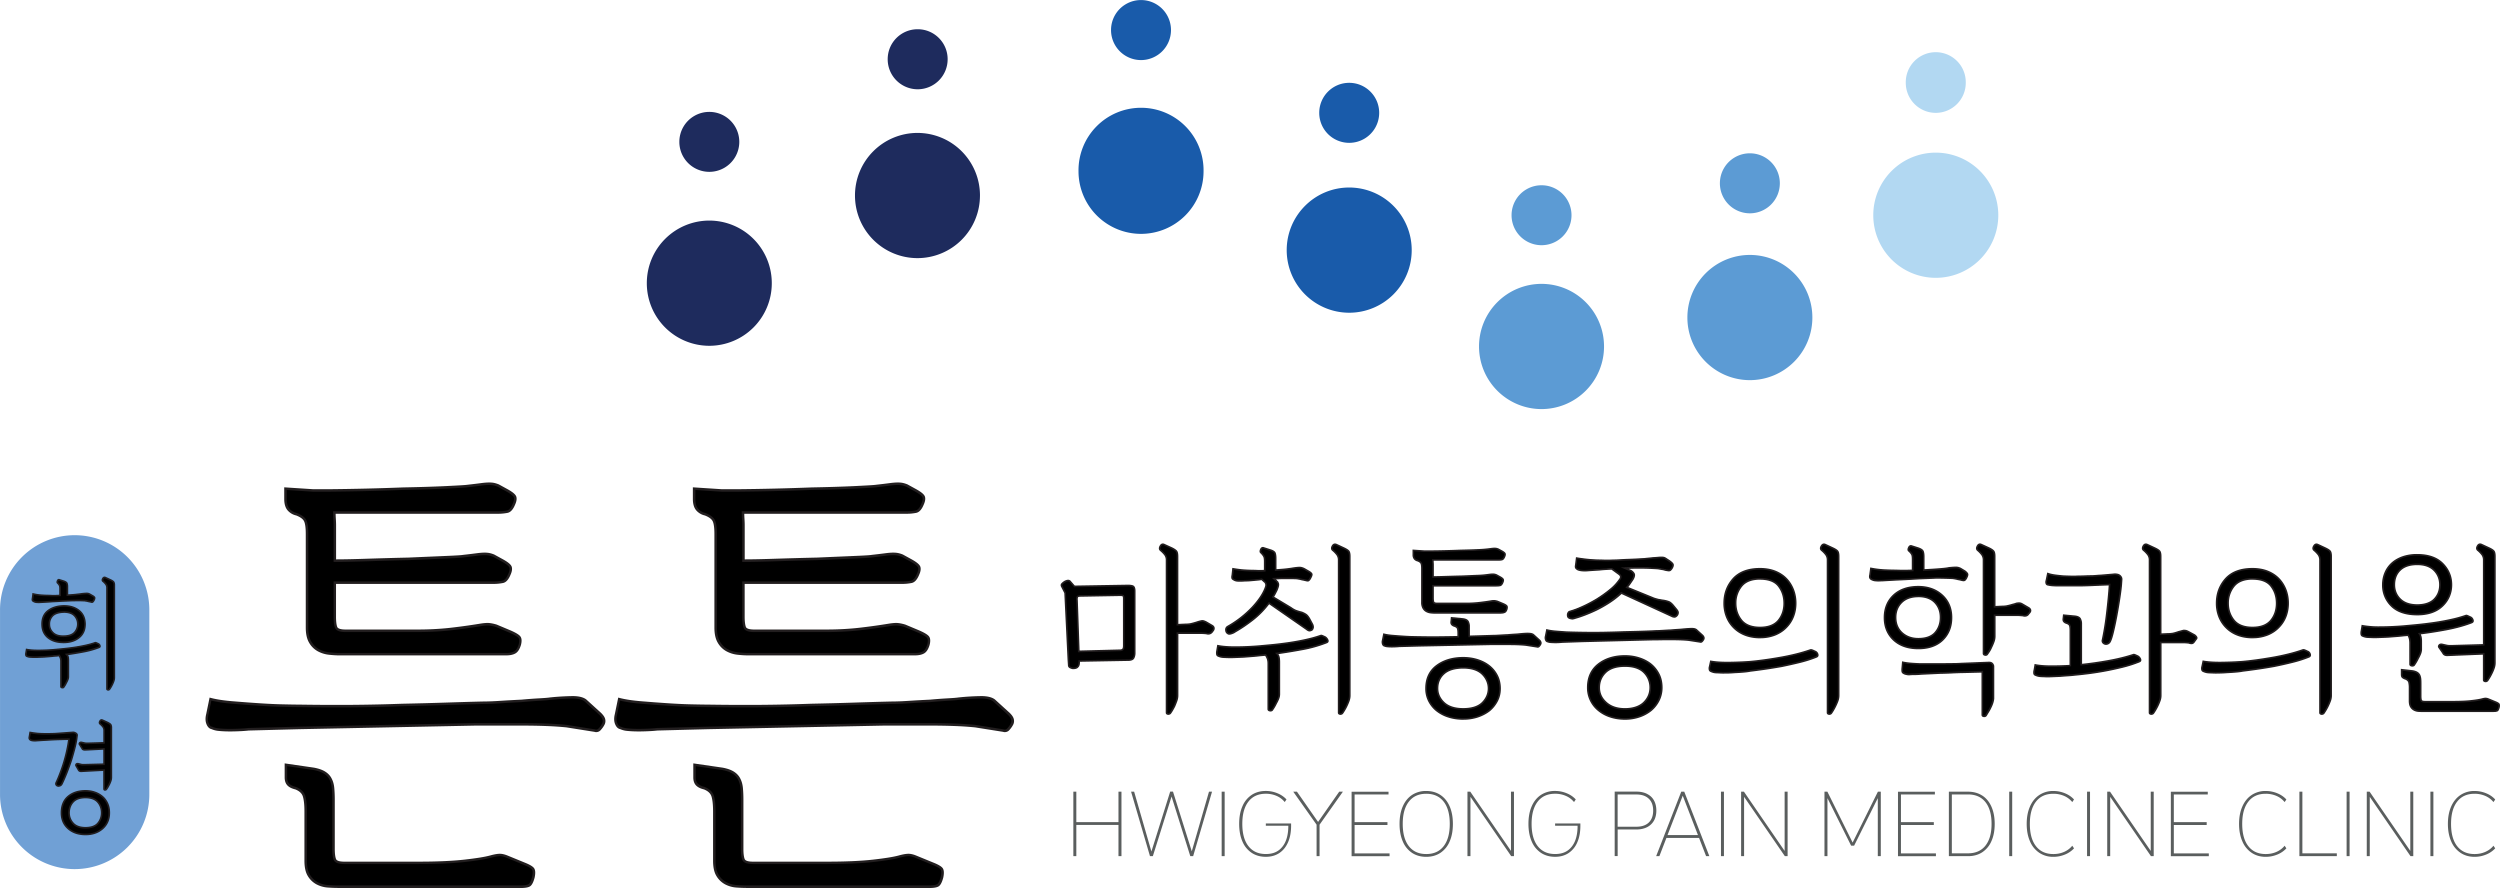 <svg width="183" height="65" viewBox="0 0 183 65" fill="none" xmlns="http://www.w3.org/2000/svg">
    <g clip-path="url(#xo08ozdw7a)">
        <path d="M56.495 20.73a4.578 4.578 0 0 1-4.574 4.582 4.578 4.578 0 0 1-4.574-4.582 4.58 4.58 0 0 1 4.574-4.584 4.579 4.579 0 0 1 4.574 4.584zM71.733 14.313a4.578 4.578 0 0 1-4.574 4.582 4.578 4.578 0 0 1-4.574-4.582A4.578 4.578 0 0 1 67.16 9.73a4.578 4.578 0 0 1 4.574 4.582z" fill="#1E2B5D"/>
        <path d="M88.1 12.534a4.58 4.58 0 0 1-4.577 4.585 4.58 4.58 0 0 1-4.576-4.585 4.577 4.577 0 1 1 9.153 0zM103.337 18.31a4.578 4.578 0 0 1-4.574 4.582 4.58 4.58 0 0 1-4.576-4.582c0-2.53 2.05-4.584 4.576-4.584a4.579 4.579 0 0 1 4.574 4.584z" fill="#195BAA"/>
        <path d="M117.415 25.36a4.58 4.58 0 0 1-4.574 4.585 4.58 4.58 0 0 1-4.576-4.584 4.578 4.578 0 0 1 4.576-4.582 4.578 4.578 0 0 1 4.574 4.582zM132.665 23.243a4.58 4.58 0 0 1-4.574 4.584 4.579 4.579 0 0 1-4.574-4.584 4.576 4.576 0 0 1 4.574-4.582 4.577 4.577 0 0 1 4.574 4.582z" fill="#5C9BD4"/>
        <path d="M146.275 15.755a4.579 4.579 0 0 1-4.577 4.582 4.577 4.577 0 0 1-4.574-4.582 4.578 4.578 0 0 1 4.574-4.582 4.58 4.58 0 0 1 4.577 4.582z" fill="#B2D8F2"/>
        <path d="M54.116 10.385a2.194 2.194 0 1 1-4.388 0 2.194 2.194 0 1 1 4.388 0zM69.367 4.336a2.196 2.196 0 0 1-2.193 2.199 2.196 2.196 0 0 1-2.195-2.199c0-1.216.981-2.196 2.195-2.196s2.193.982 2.193 2.196z" fill="#1E2B5D"/>
        <path d="M85.716 2.199a2.196 2.196 0 0 1-2.193 2.199 2.196 2.196 0 0 1-2.195-2.2 2.194 2.194 0 1 1 4.388 0zM100.956 8.262a2.194 2.194 0 1 1-4.388 0c0-1.214.981-2.199 2.193-2.199 1.212 0 2.195.985 2.195 2.199z" fill="#195BAA"/>
        <path d="M115.034 15.755a2.194 2.194 0 1 1-4.388 0 2.194 2.194 0 1 1 4.388 0zM130.284 13.416a2.196 2.196 0 0 1-2.193 2.199 2.197 2.197 0 0 1-2.195-2.199 2.194 2.194 0 1 1 4.388 0z" fill="#5C9BD4"/>
        <path d="M143.894 6.063a2.198 2.198 0 0 1-2.196 2.199 2.198 2.198 0 0 1-2.195-2.199 2.196 2.196 0 1 1 4.391 0z" fill="#B2D8F2"/>
        <path d="M10.931 58.146a5.469 5.469 0 0 1-5.464 5.473 5.469 5.469 0 0 1-5.465-5.473V44.65a5.469 5.469 0 0 1 5.465-5.474 5.469 5.469 0 0 1 5.464 5.474v13.495z" fill="#70A0D5"/>
        <path d="M5.003 49.542a.544.544 0 0 1-.044.2c-.03.075-.064.147-.103.216a1.96 1.96 0 0 1-.191.329c-.022.034-.062.046-.118.039-.054-.01-.083-.034-.083-.074V48.41a.691.691 0 0 0-.04-.256 1.117 1.117 0 0 0-.09-.18c-.035.006-.07.01-.103.013a.997.997 0 0 0-.096.012c-.034 0-.066 0-.096.005-.03.003-.054.005-.078.005-.086.013-.199.022-.339.035-.14.012-.284.022-.434.034l-.444.017a4.503 4.503 0 0 1-.365 0c-.052 0-.118-.002-.196-.01a.659.659 0 0 1-.23-.061c-.03-.012-.047-.037-.057-.074a.398.398 0 0 1 .005-.16l.044-.252c.23.046.534.068.907.066.373-.002.729-.02 1.065-.047.208-.017.444-.039.706-.066.262-.027.535-.059.812-.1.277-.04.55-.092.817-.148.264-.06.505-.126.72-.2.018-.004.05 0 .096.023.047.02.086.04.123.056.051.023.09.067.113.13.022.064.002.109-.062.13a6.3 6.3 0 0 1-1.15.323c-.432.08-.839.147-1.219.199a.38.38 0 0 1 .108.191c.015.07.022.143.022.217v1.23zm-.738-5.535c-.145.01-.287.015-.424.022-.145.013-.29.022-.435.03-.144.01-.284.017-.416.022a1.497 1.497 0 0 1-.334 0 .442.442 0 0 1-.213-.079c-.035-.017-.057-.039-.067-.068a.237.237 0 0 1 .005-.123l.044-.332c.197.047.4.076.609.091.208.015.407.022.598.022.069.005.135.01.196.01h.187c.059 0 .117 0 .181-.005.064-.002.13-.007.199-.012v-.487a.657.657 0 0 0-.034-.248.675.675 0 0 0-.14-.18c-.035-.029-.037-.078-.01-.147.03-.068.069-.098.123-.086l.33.104c.133.046.212.1.236.16a.743.743 0 0 1 .034.247v.617a12.393 12.393 0 0 0 1.085-.103c.19-.017.316-.025.372-.022a.42.42 0 0 1 .182.056l.225.13c.081.052.123.099.126.136a.399.399 0 0 1-.047.17.428.428 0 0 1-.09.124c-.028.02-.067.023-.119.005a1.265 1.265 0 0 1-.1-.022c-.037-.01-.074-.014-.108-.022a1.01 1.01 0 0 0-.13-.03c-.047-.01-.09-.014-.13-.022-.132-.004-.26-.01-.383-.012-.122-.002-.242 0-.365.005-.123 0-.245.003-.373.01l-.39.017c-.14.005-.282.013-.424.022zm-.755.705c.294-.228.676-.349 1.145-.36.451-.006.824.102 1.116.328.292.227.444.55.456.973.005.423-.135.755-.422.995-.287.241-.657.364-1.116.369-.468.012-.85-.099-1.15-.327-.3-.228-.451-.553-.456-.97-.013-.447.13-.784.424-1.012l.003.004zm.338.361a.856.856 0 0 0-.235.634c0 .239.09.445.27.617.178.174.446.256.799.243.353-.005.61-.093.772-.26a.899.899 0 0 0 .243-.651.864.864 0 0 0-.252-.6c-.162-.167-.422-.253-.783-.253-.382.013-.655.101-.816.27h.002zm4.523 4.523a.797.797 0 0 1-.047.266 2.422 2.422 0 0 1-.31.594.114.114 0 0 1-.112.04c-.046-.01-.069-.03-.069-.067v-7.392a.446.446 0 0 0-.078-.27 1.204 1.204 0 0 0-.199-.21c-.063-.046-.073-.112-.027-.198.047-.086.11-.113.192-.079l.372.175c.133.064.214.12.238.17a.5.5 0 0 1 .04.23v6.741z" fill="#000"/>
        <path d="M7.93 50.56s-.025 0-.04-.006c-.108-.02-.12-.093-.12-.125v-7.392a.382.382 0 0 0-.067-.233 1.197 1.197 0 0 0-.19-.2c-.05-.034-.123-.12-.04-.275.056-.103.127-.125.179-.125a.23.23 0 0 1 .088.02l.376.174c.15.071.233.135.267.197a.554.554 0 0 1 .046.26v6.739c0 .093-.017.19-.051.285a2.424 2.424 0 0 1-.23.481c-.04.064-.07.106-.086.13a.172.172 0 0 1-.135.067l.002.002zm-.035-.13.02.004c.021.005.039 0 .053-.017.015-.02.042-.062.079-.118.037-.059.073-.128.115-.209a1.92 1.92 0 0 0 .106-.25.733.733 0 0 0 .044-.246v-6.739a.44.44 0 0 0-.032-.201c-.01-.018-.047-.064-.211-.143l-.373-.174c-.015-.005-.027-.01-.04-.01-.009 0-.038 0-.07.061-.044.084-.013.108.007.12.088.077.16.15.213.222.06.08.091.184.091.307v7.39l-.002.002zm-3.316-.035c-.012 0-.027 0-.042-.003-.12-.02-.135-.1-.135-.135v-1.842a.68.68 0 0 0-.034-.234 1.11 1.11 0 0 0-.064-.132l-.068.007a.84.84 0 0 0-.089.012.998.998 0 0 0-.1.005c-.032.003-.06.005-.084.005-.078.012-.193.022-.333.034-.14.013-.285.023-.434.035l-.44.017c-.159.007-.277.005-.377 0-.042 0-.115-.002-.196-.01a.753.753 0 0 1-.25-.066.16.16 0 0 1-.091-.116.518.518 0 0 1 .002-.184l.054-.314.062.012c.213.042.49.064.828.064h.067c.37-.003.728-.02 1.06-.047.208-.017.443-.04.706-.066.262-.027.534-.06.809-.1.272-.04.547-.09.812-.148.262-.057.503-.123.713-.2l.035-.004c.027 0 .061.01.105.03.047.021.089.039.125.058a.26.26 0 0 1 .143.165c.034.096 0 .174-.099.209a6.353 6.353 0 0 1-1.16.324c-.39.074-.765.135-1.116.187a.389.389 0 0 1 .054.132c.015.074.022.153.022.231v1.226c0 .064-.017.14-.046.221-.03.079-.066.155-.108.226a1.831 1.831 0 0 1-.11.207c-.04.064-.07.105-.086.13-.02.03-.06.066-.135.066v-.002zm-.216-2.484.022.032c.037.056.069.12.098.19.03.073.044.164.044.277v1.842s.005.01.03.013c.037.005.051-.005.056-.013.02-.024.044-.066.081-.125a1.87 1.87 0 0 0 .106-.199c.041-.071.076-.142.103-.214a.495.495 0 0 0 .039-.177v-1.225c0-.072-.007-.14-.02-.204a.312.312 0 0 0-.09-.16l-.089-.089.123-.017c.38-.051.79-.118 1.216-.199.427-.08.81-.187 1.138-.32.035-.011.037-.019.025-.05a.16.16 0 0 0-.081-.097l-.12-.056c-.042-.017-.057-.02-.057-.02a6.217 6.217 0 0 1-.72.202c-.27.059-.545.108-.82.15-.275.039-.55.073-.814.1-.265.027-.5.047-.709.067-.334.03-.694.044-1.067.049h-.069a4.74 4.74 0 0 1-.79-.054l-.031.191a.382.382 0 0 0-.005.138c.005.025.015.03.02.03a.631.631 0 0 0 .21.056c.077.005.14.01.192.01.103.005.22.005.363 0l.444-.017c.147-.013.292-.023.431-.035.138-.012.25-.022.336-.034.03 0 .054 0 .081-.005.032-.003.064-.005.1-.005a.574.574 0 0 1 .092-.012c.032-.003.066-.008.098-.013l.039-.007h-.005zm.26-.828c-.449 0-.826-.113-1.12-.339-.312-.24-.474-.582-.482-1.017-.012-.464.14-.82.45-1.061.303-.236.7-.361 1.181-.374h.035c.449 0 .824.116 1.118.344.307.236.469.58.48 1.022.006.442-.141.794-.443 1.044-.297.248-.684.379-1.155.384h-.069l.005-.003zm.066-2.67h-.032c-.453.012-.826.127-1.108.349-.282.218-.412.533-.402.962.004.404.147.703.431.922.285.218.66.324 1.111.314.442-.005.805-.125 1.077-.356.272-.23.405-.54.4-.948-.013-.4-.157-.713-.432-.926-.272-.212-.623-.317-1.045-.317zm-.073 2.218c-.336 0-.596-.088-.775-.263a.89.89 0 0 1-.287-.66.912.912 0 0 1 .252-.679c.172-.179.461-.275.859-.287.375 0 .652.09.826.27.172.18.263.396.27.641a.974.974 0 0 1-.26.698c-.174.18-.446.273-.817.28h-.068zm.049-1.766c-.363.012-.623.096-.773.25a.784.784 0 0 0-.218.59c0 .224.08.41.25.575.167.162.422.238.753.226.336-.005.581-.086.73-.243a.846.846 0 0 0 .226-.61.805.805 0 0 0-.235-.557c-.15-.155-.397-.234-.736-.234l.003.003zm-1.86-.713c-.058 0-.11-.002-.159-.01a.494.494 0 0 1-.243-.09.16.16 0 0 1-.085-.101.32.32 0 0 1 .002-.153l.052-.393.066.015c.194.047.395.076.598.091.206.015.405.022.594.022.073.005.137.01.196.01h.186c.057 0 .118 0 .18-.005.046 0 .093-.005.142-.007v-.43c0-.133-.015-.194-.03-.221a.647.647 0 0 0-.127-.163c-.035-.029-.071-.093-.022-.216.054-.13.132-.137.19-.122l.337.105c.154.054.243.118.272.197a.75.75 0 0 1 .04.27v.553c.215-.013.421-.027.608-.05.206-.022.34-.039.404-.051.204-.02.326-.027.388-.022a.475.475 0 0 1 .208.064l.228.13c.103.066.152.123.157.184a.396.396 0 0 1-.054.2.486.486 0 0 1-.11.149c-.042.034-.1.04-.174.015a4.987 4.987 0 0 0-.199-.042 1.284 1.284 0 0 0-.132-.03 4.113 4.113 0 0 1-.128-.022c-.127-.005-.252-.01-.375-.012-.12-.002-.24 0-.36.005-.123 0-.248.003-.373.01l-.39.017c-.138.005-.28.012-.425.022-.144.01-.287.015-.426.022-.143.013-.287.022-.432.03-.145.01-.284.017-.417.022-.066.005-.127.01-.186.01v-.003zm-.328-.594-.034.263a.242.242 0 0 0-.008.095c0 .005.005.018.035.032.054.04.115.062.193.072.086.012.194.01.322 0 .135-.005.274-.013.42-.023l.43-.029c.14-.005.283-.012.428-.022.144-.01.286-.015.426-.022l.39-.017c.128-.005.253-.01.375-.01.118-.005.243-.008.366-.005.123.002.25.007.382.012l.14.022c.05.01.093.02.135.032.03.005.066.013.106.022l.098.022c.044.015.056.015.068.008a.404.404 0 0 0 .076-.108c.04-.086.042-.123.04-.136 0 0-.008-.029-.098-.088l-.224-.128a.365.365 0 0 0-.154-.049h-.025a4.34 4.34 0 0 0-.338.022 10.348 10.348 0 0 1-1.089.103h-.064v-.677a.623.623 0 0 0-.032-.227c-.01-.024-.046-.07-.196-.125l-.329-.103c-.022 0-.039.032-.046.051-.005.015-.025.064-.01.077a.769.769 0 0 1 .155.199.68.68 0 0 1 .041.272v.543l-.056.005c-.071.005-.138.01-.201.013a4.896 4.896 0 0 1-.184.004h-.187c-.06 0-.13-.002-.2-.01a8.61 8.61 0 0 1-.6-.022 3.735 3.735 0 0 1-.551-.078v.01z" fill="#221E1F"/>
        <path d="M5.342 53.61c.051 0 .095.008.13.023a.72.72 0 0 1 .103.056c.022.017.039.037.051.062a.13.13 0 0 1 .017.061l-.034.278a7.3 7.3 0 0 1-.147.7c-.069.27-.15.555-.243.857a16.667 16.667 0 0 1-.687 1.732.281.281 0 0 1-.142.14.254.254 0 0 1-.17.01.164.164 0 0 1-.107-.086c-.027-.047-.022-.103.012-.174.086-.18.18-.4.277-.661a12.583 12.583 0 0 0 .503-1.688c.064-.29.11-.56.14-.808-.064 0-.123 0-.18.005a3.858 3.858 0 0 1-.178.005c-.06 0-.123 0-.192.005a23.424 23.424 0 0 0-.942.04c-.291.016-.57.033-.838.05-.14.013-.245.013-.321 0a.491.491 0 0 1-.157-.044.213.213 0 0 1-.084-.078c-.022-.035-.022-.091-.005-.165l.052-.305c.196.035.378.06.542.074.164.015.368.022.613.022.174 0 .329 0 .464-.005.134-.002.28-.01.429-.022l.875-.061.209-.018.01-.004zm-.351 4.693c.326-.275.75-.413 1.273-.413.238 0 .46.037.672.108.21.072.395.175.552.31.157.133.28.3.372.501.094.2.14.43.14.69 0 .475-.164.858-.49 1.148-.327.29-.743.434-1.246.434s-.944-.144-1.273-.434c-.326-.29-.49-.673-.49-1.148 0-.52.164-.92.49-1.196zm.355.4a1.15 1.15 0 0 0-.291.796c0 .295.098.553.294.77.196.216.5.326.912.326.412 0 .726-.108.908-.327.181-.216.272-.474.272-.769 0-.312-.096-.577-.287-.796-.191-.218-.488-.326-.895-.326-.407 0-.721.108-.915.326h.002zm2.799-1.795a.865.865 0 0 1-.047.265 2.422 2.422 0 0 1-.309.594c-.03.042-.066.06-.108.052-.044-.005-.066-.032-.066-.079v-1.373l-1.623.086a.336.336 0 0 1-.16-.017.193.193 0 0 1-.09-.096l-.165-.287c-.022-.035-.02-.072.01-.113.03-.042.078-.052.147-.035l.199.052a.486.486 0 0 0 .152.017h.152l1.38-.034v-1.123l-1.353.069a.363.363 0 0 1-.165-.018.155.155 0 0 1-.085-.086l-.182-.287c-.03-.034-.027-.071.005-.113.032-.04.083-.051.152-.034l.199.044a.486.486 0 0 0 .152.017h.152l1.128-.034v-.904a.418.418 0 0 0-.083-.27 1.468 1.468 0 0 0-.204-.21c-.059-.046-.064-.112-.017-.199.047-.085.108-.113.181-.078l.383.174c.128.064.204.12.23.17a.5.5 0 0 1 .04.23v3.617l-.005.003z" fill="#000"/>
        <path d="M6.261 61.143c-.534 0-.976-.152-1.312-.45-.338-.3-.51-.702-.51-1.194 0-.538.172-.955.513-1.243.336-.282.777-.427 1.312-.427.243 0 .476.037.691.113.219.074.41.182.572.32.162.137.294.314.39.52.096.206.145.45.145.717 0 .492-.172.892-.51 1.194-.339.3-.77.45-1.288.45H6.26zm0-3.191c-.502 0-.917.135-1.23.398-.312.262-.47.648-.47 1.15 0 .454.158.825.472 1.102.314.278.728.42 1.23.42.504 0 .891-.14 1.205-.42.312-.277.469-.646.469-1.1 0-.25-.045-.474-.133-.666a1.382 1.382 0 0 0-.358-.479 1.605 1.605 0 0 0-.532-.297 2.04 2.04 0 0 0-.653-.106v-.002zm0 2.705c-.426 0-.748-.116-.956-.347a1.177 1.177 0 0 1-.312-.81c0-.327.103-.61.307-.838.206-.231.53-.347.961-.347.432 0 .739.118.94.347.2.228.301.508.301.835 0 .31-.095.582-.287.808-.193.231-.515.35-.954.35v.002zm0-2.219c-.397 0-.689.103-.87.305-.182.204-.275.46-.275.754 0 .278.093.523.28.727.184.204.475.307.865.307s.692-.103.861-.304c.172-.204.26-.45.26-.73 0-.297-.09-.55-.272-.754-.179-.202-.464-.305-.849-.305zm1.435-.555h-.024c-.074-.01-.118-.062-.118-.14v-1.31l-1.56.084a.375.375 0 0 1-.189-.022.24.24 0 0 1-.12-.125l-.164-.283c-.02-.03-.047-.096.012-.18.03-.039.1-.085.213-.058l.201.051a.461.461 0 0 0 .138.015h.152l1.32-.034v-.998l-1.29.066a.419.419 0 0 1-.192-.022.222.222 0 0 1-.12-.12l-.177-.278c-.044-.051-.041-.12.008-.184.046-.059.12-.078.215-.056l.2.044a.48.48 0 0 0 .139.015h.152l1.067-.032v-.845a.37.37 0 0 0-.069-.231 1.35 1.35 0 0 0-.196-.2c-.047-.036-.113-.122-.032-.274.054-.104.125-.126.174-.126.027 0 .057.008.086.02l.383.174c.144.074.225.135.26.197a.55.55 0 0 1 .046.258v3.616c0 .093-.017.19-.051.285-.032.091-.069.18-.11.263-.042.081-.082.155-.12.219-.04.064-.07.105-.087.13a.174.174 0 0 1-.142.078l-.005.003zm-.02-1.58V57.758h.018s.022.002.041-.025a2.774 2.774 0 0 0 .197-.332c.039-.078.076-.164.105-.25a.733.733 0 0 0 .044-.246V53.29a.439.439 0 0 0-.032-.202c-.01-.017-.046-.064-.203-.142l-.38-.172c-.045-.02-.071-.008-.103.051-.047.087-.015.111 0 .123.085.074.157.145.213.219a.483.483 0 0 1 .096.307v.963l-1.342.037a.62.62 0 0 1-.172-.02l-.193-.042c-.057-.014-.081 0-.091.013-.017.022-.012.027-.005.037l.186.292a.117.117 0 0 0 .06.064c.031.012.078.017.134.012l1.42-.074v1.246l-1.594.037a.62.62 0 0 1-.172-.02l-.196-.051c-.046-.013-.073 0-.083.012-.02.027-.013.034-.008.044l.167.29c.02.037.04.059.064.071a.282.282 0 0 0 .13.013l1.69-.091.01-.003zM4.29 57.598a.267.267 0 0 1-.089-.015.226.226 0 0 1-.142-.115c-.037-.064-.032-.143.012-.231.086-.177.177-.396.275-.656a11.197 11.197 0 0 0 .5-1.678c.057-.26.1-.506.13-.735-.037 0-.07 0-.105.003-.106.005-.223.002-.37.01a23.693 23.693 0 0 0-.942.04c-.292.016-.572.033-.837.05a1.481 1.481 0 0 1-.333 0 .492.492 0 0 1-.18-.051.227.227 0 0 1-.102-.1c-.03-.05-.032-.119-.013-.21l.062-.36.061.009c.194.034.375.059.537.074.162.014.366.022.606.022.174 0 .326 0 .464-.005.134-.002.277-.01.426-.022l1.084-.079a.41.41 0 0 1 .157.027.76.76 0 0 1 .116.062.234.234 0 0 1 .073.083.186.186 0 0 1 .025.089l-.035.285c-.03.201-.078.437-.15.707-.068.268-.149.555-.242.86-.098.295-.209.597-.326.9-.12.301-.24.584-.363.837a.321.321 0 0 1-.177.17.374.374 0 0 1-.122.024v.005zm.755-3.553h.069l-.008.07c-.03.25-.076.523-.14.815-.063.29-.14.585-.225.874-.086.283-.182.56-.28.821a8.2 8.2 0 0 1-.28.666c-.024.051-.029.09-.014.118.017.032.04.049.069.056.049.017.085.012.132-.007a.206.206 0 0 0 .11-.108c.12-.25.24-.53.358-.83.118-.303.229-.603.324-.892.093-.3.174-.588.243-.853s.118-.499.147-.693l.035-.277s0-.008-.013-.027a.127.127 0 0 0-.034-.04.547.547 0 0 0-.09-.049.265.265 0 0 0-.106-.017l-.204.017-.878.062c-.15.012-.297.02-.432.022-.137.002-.291.005-.466.005a5.95 5.95 0 0 1-1.106-.086l-.041.243c-.02.083-.01.115-.003.123a.133.133 0 0 0 .057.054c.017.01.049.024.137.037.069.01.174.01.307 0 .267-.017.546-.035.838-.052.292-.017.533-.03.719-.034.08 0 .157 0 .226-.005.144-.005.262-.003.367-.008a3.97 3.97 0 0 1 .182-.005z" fill="#221E1F"/>
        <path d="m21.914 53.286-3.713.099c-.196.022-.422.039-.675.049-.252.012-.51.017-.772.017-.24 0-.476-.01-.707-.032a1.542 1.542 0 0 1-.542-.133c-.132-.022-.235-.125-.311-.312-.076-.186-.081-.412-.017-.675l.23-1.12c.417.11.954.191 1.612.248.657.054 1.314.103 1.972.147.657.044 1.26.071 1.807.084.547.012.92.017 1.119.017 1.38.022 2.695.027 3.943.017 1.249-.01 2.443-.037 3.583-.084 1.119-.022 2.176-.049 3.172-.083.995-.032 1.932-.061 2.81-.081.329 0 .741-.017 1.234-.05.493-.031.99-.06 1.496-.083.48-.044.92-.076 1.315-.098.395-.022.657-.044.79-.066.679-.067 1.233-.099 1.66-.099.426 0 .74.076.937.231l1.084.988c.152.155.24.292.262.412a.5.5 0 0 1-.032.313 1.72 1.72 0 0 1-.262.378c-.11.12-.23.16-.36.115l-2.07-.329a22.686 22.686 0 0 0-1.497-.098 48.159 48.159 0 0 0-1.825-.032h-3.352l-12.886.263-.005-.003zm.56-14.19c0-.462-.045-.783-.133-.97-.088-.187-.297-.346-.626-.477-.262-.066-.466-.186-.608-.36-.142-.175-.213-.428-.213-.758v-.756l2.006.133h1.283a186.173 186.173 0 0 0 5.325-.13c1.16-.023 2.207-.055 3.139-.099.931-.044 1.461-.076 1.594-.098.395-.045.711-.081.954-.116.24-.032.439-.049.59-.049.153 0 .28.012.379.032.098.022.203.054.311.098l.657.361c.351.197.542.362.577.494.032.133.005.297-.081.494-.133.33-.292.516-.476.56a3.513 3.513 0 0 1-.773.067h-11.9c0 .154.005.312.018.476.01.165.017.312.017.445v2.602c.569 0 1.363-.018 2.384-.05 1.018-.032 2.02-.061 3.006-.083 1.009-.044 1.901-.084 2.679-.116.777-.032 1.221-.061 1.331-.08.395-.045.712-.084.955-.116.24-.032.439-.05.59-.05.153 0 .28.013.378.033.098.022.201.054.312.098l.657.361c.35.197.542.361.577.494.031.133.004.297-.082.494-.132.329-.291.515-.475.56a3.513 3.513 0 0 1-.773.066H24.516v2.504c0 .35.032.609.098.773.066.165.297.248.69.248h5.258c.964 0 1.878-.054 2.744-.164.866-.11 1.484-.197 1.857-.263.262-.044.47-.059.625-.05.152.013.339.05.56.116l1.017.428c.351.155.57.285.658.395.088.11.098.298.031.56-.088.285-.208.472-.36.56-.155.09-.36.133-.626.133H24.874c-.24 0-.505-.017-.79-.049a2.124 2.124 0 0 1-.79-.248 1.539 1.539 0 0 1-.59-.592c-.155-.263-.23-.614-.23-1.054V39.096zm2.3 25.813c-.24 0-.506-.01-.79-.032a1.937 1.937 0 0 1-.79-.23 1.565 1.565 0 0 1-.59-.578c-.155-.253-.231-.61-.231-1.071v-3.621c0-.462-.04-.823-.116-1.086-.076-.263-.28-.462-.608-.592-.262-.067-.449-.16-.56-.28-.11-.12-.163-.29-.163-.511v-.922l2.038.297c.35.067.625.165.821.298.197.133.339.297.427.494.088.176.142.39.164.64.022.254.032.522.032.807v3.62c0 .352.032.61.098.775.067.164.297.245.69.245h5.422c1.359 0 2.482-.049 3.37-.147.888-.098 1.528-.204 1.923-.312a3.06 3.06 0 0 1 .608-.116c.165-.012.356.027.577.116l1.282.526c.329.132.537.253.626.36.088.111.098.318.032.627-.089.33-.192.526-.312.592-.12.067-.333.099-.64.099H24.77l.003.002z" fill="#000"/>
        <path d="M38.086 65H24.774c-.24 0-.508-.01-.795-.032a2.084 2.084 0 0 1-.826-.24 1.634 1.634 0 0 1-.626-.61c-.162-.265-.243-.641-.243-1.118V59.38c0-.45-.037-.806-.11-1.061-.069-.236-.25-.41-.554-.533-.273-.067-.471-.167-.594-.305-.125-.138-.189-.33-.189-.572v-1.03l2.144.312c.365.069.652.172.858.312.211.14.366.32.461.533.091.182.15.41.172.671.022.258.034.533.034.816v3.62c0 .337.032.588.093.74.05.123.258.19.606.19h5.423c1.351 0 2.48-.05 3.36-.148.876-.098 1.518-.201 1.908-.31.248-.068.459-.108.628-.117.174-.013.385.03.616.122l1.282.526c.346.138.562.265.663.39.105.136.122.364.051.703-.096.364-.213.575-.358.654-.135.074-.358.11-.684.11L38.086 65zm-17.065-8.908v.816c0 .196.047.346.14.447.096.105.27.191.513.253.365.145.588.366.674.656.079.272.118.646.118 1.113v3.62c0 .443.073.787.216 1.023.144.238.33.42.556.543.228.125.481.199.753.218.282.022.547.032.783.032h13.312c.29 0 .49-.03.596-.088.054-.03.162-.14.268-.536.073-.341.031-.484-.015-.545-.054-.066-.199-.18-.586-.334l-1.283-.528c-.204-.081-.385-.12-.535-.108-.157.01-.355.049-.59.112-.4.111-1.053.217-1.938.315-.886.098-2.024.147-3.38.147H25.2c-.439 0-.694-.1-.775-.304-.07-.177-.105-.443-.105-.809v-3.62c0-.278-.01-.546-.032-.8a1.76 1.76 0 0 0-.154-.609 1.074 1.074 0 0 0-.395-.459c-.187-.123-.452-.218-.788-.282l-1.927-.28-.003.007zm22.625-2.499a.414.414 0 0 1-.132-.022l-2.055-.326a23.735 23.735 0 0 0-1.484-.099c-.586-.022-1.2-.032-1.82-.032h-3.353l-12.883.263-3.713.098c-.192.023-.42.04-.672.05-.466.022-1.008.03-1.492-.018a1.65 1.65 0 0 1-.561-.135c-.157-.032-.282-.154-.368-.366-.083-.204-.09-.45-.02-.732l.25-1.211.094.025c.407.108.944.189 1.594.243.655.054 1.32.105 1.972.147.65.044 1.255.071 1.802.081.547.013.92.018 1.116.018 1.384.022 2.703.026 3.944.017 1.248-.01 2.453-.04 3.58-.081 1.085-.023 2.152-.05 3.175-.084.998-.032 1.935-.061 2.81-.081.329 0 .74-.017 1.229-.05.488-.031.993-.06 1.498-.083a35.32 35.32 0 0 1 1.315-.098c.387-.022.65-.042.78-.064a18.18 18.18 0 0 1 1.675-.1c.43 0 .78.083.993.25l1.092.993c.171.172.265.321.292.461a.582.582 0 0 1-.042.371c-.069.14-.162.273-.277.4a.438.438 0 0 1-.326.163l-.013.002zm-7.318-.663h1.825c.625 0 1.24.01 1.827.032.58.022 1.086.057 1.5.098l2.076.33a.3.3 0 0 0 .088.017c.066 0 .127-.035.191-.103a1.54 1.54 0 0 0 .248-.36.412.412 0 0 0 .024-.255c-.02-.1-.098-.223-.237-.363l-1.082-.985c-.174-.136-.471-.207-.876-.207-.404 0-.978.032-1.65.099-.13.022-.398.044-.793.066-.394.022-.836.056-1.312.098-.507.022-1.01.05-1.498.084-.493.032-.91.049-1.239.049-.873.022-1.81.049-2.808.08-1.023.035-2.09.062-3.174.084-1.125.045-2.332.072-3.583.084-1.243.012-2.563.005-3.946-.017-.196 0-.569-.005-1.118-.018-.552-.01-1.16-.039-1.813-.083a138.89 138.89 0 0 1-1.974-.147 10.427 10.427 0 0 1-1.533-.226l-.211 1.024c-.061.248-.056.455.012.622.064.154.145.24.243.258l.027.007c.123.061.294.103.51.123.476.046 1.008.037 1.467.017.248-.01.473-.027.667-.05l3.723-.097 12.886-.263h1.53l.003.002zm.74-4.953H24.874c-.243 0-.512-.017-.8-.049a2.222 2.222 0 0 1-.821-.258 1.653 1.653 0 0 1-.628-.626c-.162-.275-.243-.646-.243-1.1v-6.85c0-.445-.041-.76-.122-.931-.076-.165-.27-.31-.577-.43a1.166 1.166 0 0 1-.645-.39c-.154-.192-.233-.465-.233-.816v-.855l2.102.137h1.276a184.106 184.106 0 0 0 5.322-.13c1.152-.022 2.21-.054 3.139-.098.925-.045 1.457-.076 1.584-.099.4-.044.716-.083.957-.115.488-.066.79-.061 1-.015.103.022.214.06.327.103l.667.367c.382.216.579.39.62.552.04.153.01.334-.088.553-.142.354-.324.56-.54.612a3.529 3.529 0 0 1-.794.069H24.57c0 .125.007.253.015.378.01.167.017.317.017.452v2.508c.56 0 1.33-.017 2.288-.049 1.02-.032 2.021-.061 3.01-.083 1.005-.045 1.898-.081 2.675-.116.77-.032 1.214-.059 1.317-.081.403-.044.719-.084.96-.115.487-.067.789-.062 1-.015.103.022.21.056.326.103l.667.366c.383.216.58.39.62.553.04.152.01.334-.088.553-.142.353-.323.56-.54.611a3.527 3.527 0 0 1-.794.07H24.597v2.41c0 .338.032.586.09.739.05.122.258.189.607.189h5.258c.959 0 1.879-.054 2.732-.165a42.87 42.87 0 0 0 1.852-.263c.27-.044.488-.061.647-.051.162.012.356.051.58.118l1.027.432c.368.162.596.3.694.423.108.135.125.343.051.638-.098.317-.228.516-.404.617-.167.096-.393.145-.67.145l.008.002zM20.99 35.868v.659c0 .307.064.54.194.7.128.16.316.27.56.331.36.145.588.32.684.529.095.201.14.533.14 1.01v6.849c0 .42.073.759.218 1.007.144.248.33.435.556.558.228.125.483.203.756.235.28.032.542.05.777.05H37.07c.245 0 .44-.04.578-.12.133-.077.238-.247.32-.507.056-.223.05-.39-.018-.474-.054-.066-.206-.184-.623-.369l-1.018-.427a2.592 2.592 0 0 0-.53-.108 2.676 2.676 0 0 0-.603.049c-.378.066-1.003.155-1.861.263-.864.11-1.79.164-2.757.164h-5.258c-.44 0-.695-.1-.776-.304-.07-.177-.105-.442-.105-.808V42.56h11.63c.322 0 .574-.022.75-.064.155-.036.295-.206.413-.503.08-.182.105-.327.078-.438-.014-.059-.103-.194-.532-.434l-.657-.361a2.006 2.006 0 0 0-.287-.089c-.19-.042-.474-.047-.937.017-.243.032-.56.072-.957.116-.066.012-.284.039-1.336.083-.778.032-1.67.072-2.679.116-.988.022-1.989.049-3.009.083-1.015.032-1.817.05-2.386.05h-.091v-2.693c0-.13-.005-.275-.017-.44a8.057 8.057 0 0 1-.017-.484v-.093h11.99c.322 0 .574-.022.75-.064.155-.037.295-.206.413-.504.08-.182.105-.326.078-.437-.014-.059-.103-.194-.532-.435l-.657-.361a2.393 2.393 0 0 0-.287-.09c-.189-.043-.473-.048-.937.016-.243.032-.56.072-.956.116-.13.022-.655.054-1.6.098-.931.044-1.989.076-3.141.098a183.373 183.373 0 0 1-5.325.13h-1.283l-1.913-.125h.005z" fill="#221E1F"/>
        <path d="m51.826 53.286-3.713.099c-.197.022-.422.039-.675.049-.252.012-.51.017-.772.017-.24 0-.476-.01-.707-.032a1.542 1.542 0 0 1-.542-.133c-.132-.022-.235-.125-.311-.312-.076-.186-.081-.412-.017-.675l.23-1.12c.417.11.954.191 1.611.248.658.054 1.315.103 1.972.147.658.044 1.261.071 1.808.084.547.012.92.017 1.118.017a164.9 164.9 0 0 0 3.944.017c1.248-.01 2.443-.037 3.583-.084 1.119-.022 2.176-.049 3.172-.083.995-.032 1.932-.061 2.81-.081.329 0 .74-.017 1.234-.05.493-.031.99-.06 1.496-.083.48-.044.92-.076 1.315-.098a8.94 8.94 0 0 0 .79-.066c.679-.067 1.233-.099 1.66-.099.426 0 .74.076.937.231l1.084.988c.152.155.24.292.262.412a.5.5 0 0 1-.032.313 1.72 1.72 0 0 1-.262.378c-.11.12-.23.16-.36.115l-2.07-.329a22.691 22.691 0 0 0-1.497-.098 48.163 48.163 0 0 0-1.825-.032h-3.352l-12.886.263-.005-.003zm.56-14.19c0-.462-.045-.783-.133-.97-.089-.187-.297-.346-.626-.477-.262-.066-.466-.186-.608-.36-.142-.175-.213-.428-.213-.758v-.756l2.006.133h1.282a186.173 186.173 0 0 0 5.325-.13c1.16-.023 2.207-.055 3.14-.099.931-.044 1.461-.076 1.594-.098.394-.045.71-.081.954-.116.24-.032.439-.049.59-.049.153 0 .28.012.378.032.099.022.204.054.312.098l.657.361c.35.197.542.362.577.494.031.133.005.297-.081.494-.133.33-.292.516-.476.56a3.514 3.514 0 0 1-.773.067h-11.9c0 .154.005.312.017.476.01.165.018.312.018.445v2.602c.569 0 1.363-.018 2.383-.05 1.018-.032 2.022-.061 3.007-.083 1.008-.044 1.901-.084 2.679-.116.777-.032 1.221-.061 1.331-.08.395-.045.712-.084.954-.116.24-.032.44-.05.591-.05.153 0 .28.013.378.033.098.022.201.054.312.098l.657.361c.35.197.542.361.576.494.032.133.005.297-.08.494-.133.329-.292.515-.476.56a3.514 3.514 0 0 1-.773.066H54.428v2.504c0 .35.032.609.098.773.066.165.297.248.69.248h5.258c.964 0 1.878-.054 2.744-.164a44.43 44.43 0 0 0 1.857-.263c.262-.044.47-.059.625-.05.152.013.339.05.56.116l1.017.428c.35.155.57.285.657.395.089.11.099.298.032.56-.088.285-.208.472-.36.56-.155.09-.36.133-.626.133H54.786c-.24 0-.505-.017-.79-.049a2.124 2.124 0 0 1-.79-.248 1.538 1.538 0 0 1-.59-.592c-.155-.263-.23-.614-.23-1.054V39.096zm2.3 25.813c-.24 0-.506-.01-.79-.032a1.937 1.937 0 0 1-.79-.23 1.566 1.566 0 0 1-.591-.578c-.154-.253-.23-.61-.23-1.071v-3.621c0-.462-.04-.823-.116-1.086-.076-.263-.28-.462-.608-.592-.262-.067-.449-.16-.56-.28-.11-.12-.163-.29-.163-.511v-.922l2.038.297c.35.067.625.165.821.298.196.133.339.297.427.494.088.176.142.39.164.64.022.254.032.522.032.807v3.62c0 .352.032.61.098.775.066.164.297.245.69.245h5.422c1.359 0 2.482-.049 3.37-.147.888-.098 1.528-.204 1.923-.312a3.06 3.06 0 0 1 .608-.116c.164-.012.356.027.576.116l1.283.526c.329.132.537.253.625.36.089.111.099.318.032.627-.088.33-.19.526-.311.592-.12.067-.334.099-.64.099H54.683l.003.002z" fill="#000"/>
        <path d="M67.998 65H54.685c-.24 0-.507-.01-.794-.032a2.084 2.084 0 0 1-.827-.24 1.635 1.635 0 0 1-.625-.61c-.162-.265-.243-.641-.243-1.118V59.38c0-.45-.037-.806-.11-1.061-.069-.236-.25-.41-.554-.533-.273-.067-.471-.167-.594-.305-.125-.138-.189-.33-.189-.572v-1.03l2.144.312c.365.069.652.172.858.312.211.14.366.32.461.533.09.182.15.41.172.671.022.258.034.533.034.816v3.62c0 .337.032.588.093.74.05.123.258.19.606.19h5.423c1.351 0 2.48-.05 3.36-.148.875-.098 1.518-.201 1.908-.31.248-.068.459-.108.628-.117.174-.013.385.03.615.122l1.283.526c.346.138.562.265.662.39.106.136.123.364.052.703-.096.364-.213.575-.358.654-.135.074-.358.11-.684.11L67.998 65zm-17.065-8.908v.816c0 .196.047.346.14.447.096.105.27.191.512.253.366.145.589.366.675.656.078.272.118.646.118 1.113v3.62c0 .443.073.787.215 1.023.145.238.331.42.557.543.228.125.48.199.753.218.282.022.547.032.782.032h13.313c.29 0 .49-.03.596-.088.054-.03.162-.14.268-.536.073-.341.031-.484-.015-.545-.054-.066-.199-.18-.586-.334l-1.283-.528c-.204-.081-.383-.12-.535-.108-.157.01-.355.049-.59.112-.4.111-1.053.217-1.938.315-.886.098-2.024.147-3.38.147h-5.423c-.439 0-.694-.1-.775-.304-.07-.177-.105-.443-.105-.809v-3.62c0-.278-.01-.546-.032-.8a1.76 1.76 0 0 0-.155-.609 1.074 1.074 0 0 0-.395-.459c-.186-.123-.45-.218-.787-.282l-1.928-.28-.002.007zm22.625-2.499a.415.415 0 0 1-.132-.022l-2.055-.326a23.739 23.739 0 0 0-1.484-.099 48.64 48.64 0 0 0-1.82-.032h-3.353l-12.883.263-3.714.098c-.19.023-.419.04-.672.05-.465.022-1.008.03-1.49-.018a1.65 1.65 0 0 1-.562-.135c-.157-.032-.282-.154-.368-.366-.084-.204-.091-.45-.02-.732l.25-1.211.093.025c.408.108.945.189 1.595.243.654.054 1.32.105 1.971.147.65.044 1.256.071 1.803.081.547.013.92.018 1.116.018 1.383.022 2.703.026 3.944.017 1.248-.01 2.453-.04 3.58-.081 1.085-.023 2.152-.05 3.174-.084.998-.032 1.935-.061 2.811-.081.329 0 .74-.017 1.229-.05.488-.031.993-.06 1.498-.083a35.29 35.29 0 0 1 1.315-.098c.387-.022.65-.042.78-.064a18.18 18.18 0 0 1 1.675-.1c.43 0 .78.083.993.25l1.092.993c.171.172.264.321.291.461a.582.582 0 0 1-.041.371c-.069.14-.162.273-.277.4a.437.437 0 0 1-.327.163l-.012.002zm-7.318-.663h1.824c.626 0 1.241.01 1.828.032.58.022 1.086.057 1.5.098l2.075.33a.315.315 0 0 0 .089.017c.066 0 .127-.035.191-.103a1.54 1.54 0 0 0 .248-.36.412.412 0 0 0 .024-.255c-.02-.1-.098-.223-.238-.363L72.7 51.34c-.174-.136-.471-.207-.876-.207-.404 0-.978.032-1.65.099-.13.022-.398.044-.793.066-.394.022-.836.056-1.312.098-.507.022-1.01.05-1.498.084-.493.032-.91.049-1.239.049-.873.022-1.81.049-2.808.08-1.023.035-2.09.062-3.174.084-1.125.045-2.332.072-3.583.084-1.243.012-2.563.005-3.946-.017-.196 0-.57-.005-1.118-.018a36.84 36.84 0 0 1-1.813-.083c-.652-.044-1.317-.093-1.974-.147a10.427 10.427 0 0 1-1.533-.226l-.211 1.024c-.061.248-.056.455.012.622.064.154.145.24.243.258l.027.007c.123.061.294.103.51.123.476.046 1.008.037 1.467.017a9.16 9.16 0 0 0 .667-.05l3.723-.097 12.886-.263h1.53l.003.002zm.74-4.953H54.786a7.31 7.31 0 0 1-.8-.049 2.22 2.22 0 0 1-.821-.258 1.654 1.654 0 0 1-.628-.626c-.162-.275-.243-.646-.243-1.1v-6.85c0-.445-.041-.76-.122-.931-.076-.165-.27-.31-.577-.43a1.166 1.166 0 0 1-.645-.39c-.154-.192-.233-.465-.233-.816v-.855l2.102.137h1.275a184.078 184.078 0 0 0 5.322-.13c1.153-.022 2.21-.054 3.14-.098.925-.045 1.457-.076 1.584-.099.4-.044.716-.083.957-.115.488-.066.79-.061 1-.015.103.022.214.06.327.103l.667.367c.382.216.579.39.62.552.04.153.01.334-.088.553-.142.354-.324.56-.54.612a3.527 3.527 0 0 1-.794.069H54.482c0 .125.007.253.015.378.01.167.017.317.017.452v2.508c.559 0 1.33-.017 2.288-.049 1.02-.032 2.021-.061 3.01-.083 1.005-.045 1.898-.081 2.675-.116.77-.032 1.214-.059 1.317-.081.402-.044.719-.084.96-.115.487-.067.789-.062 1-.015.103.022.21.056.326.103l.667.366c.383.216.579.39.62.553.04.152.01.334-.088.553-.142.353-.323.56-.54.611a3.528 3.528 0 0 1-.794.07H54.51v2.41c0 .338.032.586.09.739.05.122.258.189.606.189h5.259c.959 0 1.879-.054 2.732-.165a42.87 42.87 0 0 0 1.852-.263c.27-.044.488-.061.647-.051.162.012.356.051.579.118l1.028.432c.367.162.596.3.694.423.108.135.125.343.051.638-.098.317-.228.516-.404.617-.167.096-.393.145-.67.145l.007.002zM50.901 35.868v.659c0 .307.064.54.194.7.127.16.316.27.56.331.36.145.588.32.683.529.096.201.14.533.14 1.01v6.849c0 .42.074.759.218 1.007.145.248.332.435.557.558.23.125.483.203.756.235.28.032.542.05.777.05H66.98c.246 0 .442-.04.58-.12.132-.077.237-.247.318-.507.056-.223.052-.39-.017-.474-.054-.066-.206-.184-.623-.369L66.22 45.9a2.592 2.592 0 0 0-.53-.108 2.677 2.677 0 0 0-.603.049c-.378.066-1.003.155-1.862.263-.863.11-1.79.164-2.756.164H55.21c-.439 0-.694-.1-.775-.304-.07-.177-.105-.442-.105-.808V42.56h11.63c.321 0 .574-.022.75-.064.155-.036.295-.206.413-.503.08-.182.105-.327.078-.438-.015-.059-.103-.194-.532-.434l-.657-.361a2.005 2.005 0 0 0-.287-.089c-.19-.042-.474-.047-.937.017-.243.032-.56.072-.957.116-.066.012-.284.039-1.337.083-.777.032-1.67.072-2.678.116-.988.022-1.989.049-3.009.083-1.015.032-1.817.05-2.386.05h-.091v-2.693c0-.13-.005-.275-.017-.44a8.058 8.058 0 0 1-.018-.484v-.093h11.991c.322 0 .574-.022.75-.064.155-.037.295-.206.413-.504.08-.182.105-.326.078-.437-.014-.059-.103-.194-.532-.435l-.657-.361a2.392 2.392 0 0 0-.287-.09c-.19-.043-.474-.048-.937.016-.243.032-.56.072-.957.116-.13.022-.654.054-1.599.098-.932.044-1.989.076-3.142.098a183.373 183.373 0 0 1-5.324.13h-1.283l-1.913-.125h.005z" fill="#221E1F"/>
        <path d="M83.072 47.783a.79.79 0 0 1-.086.388c-.057.101-.187.15-.388.15l-3.59.067c0 .105-.008.189-.02.255a.337.337 0 0 1-.098.177c-.044.052-.115.086-.216.098a.54.54 0 0 1-.38-.09c-.04-.03-.059-.082-.059-.15l-.027-.408-.235-4.872-.236-.46c-.044-.078-.041-.144.008-.196.049-.051.11-.106.19-.157a.646.646 0 0 1 .236-.086.218.218 0 0 1 .157.046l.329.381 3.958-.066c.062 0 .13.007.204.02.073.012.13.032.164.059a.3.3 0 0 1 .066.117.684.684 0 0 1 .027.21v4.517h-.004zm-.812-3.965c0-.105-.013-.172-.04-.204-.026-.03-.1-.046-.223-.046l-2.896.051c-.14 0-.22.027-.243.079a.47.47 0 0 0-.02.223l.13 3.757 3.015-.079c.095 0 .166-.024.208-.071.044-.05.066-.133.066-.256v-3.454h.003zm3.931 1.916.591-.027c.13 0 .246-.007.341-.027.096-.017.245-.056.447-.118.078-.027.15-.049.208-.066.061-.017.118-.03.17-.04a.306.306 0 0 1 .149.008c.049.012.108.037.177.071l.47.276a.238.238 0 0 1 .106.157.254.254 0 0 1-.052.184l-.066.09a.354.354 0 0 1-.42.131 4.702 4.702 0 0 0-.432-.027h-1.689v4.557c0 .13-.024.266-.07.4a8.533 8.533 0 0 1-.15.389 4.036 4.036 0 0 1-.302.51.172.172 0 0 1-.172.06c-.07-.012-.105-.047-.105-.098V41.003a.637.637 0 0 0-.125-.408 2.187 2.187 0 0 0-.31-.315c-.088-.07-.095-.17-.026-.302.068-.13.162-.17.274-.118l.577.263c.191.096.309.182.348.256.04.073.059.189.059.349v5.002l.002.004z" fill="#000"/>
        <path d="M85.537 52.333c-.018 0-.035 0-.052-.005-.135-.025-.154-.11-.154-.16v-11.16a.578.578 0 0 0-.11-.37 2.182 2.182 0 0 0-.3-.306c-.076-.062-.147-.177-.04-.379.087-.16.212-.211.356-.145l.577.263c.21.106.328.197.375.283.044.083.066.206.066.376v4.938l.525-.025c.13 0 .24-.01.334-.025.093-.017.24-.056.438-.115.079-.027.15-.05.211-.066.064-.017.123-.032.177-.042a.425.425 0 0 1 .177.007c.051.015.112.04.188.076l.476.278c.081.057.123.123.135.202a.31.31 0 0 1-.064.228l-.066.09a.436.436 0 0 1-.223.163.444.444 0 0 1-.265-.007 4.5 4.5 0 0 0-.412-.025h-1.628v4.496c0 .138-.025.278-.076.42-.05.138-.101.268-.153.39a4.654 4.654 0 0 1-.181.33c-.059.093-.1.16-.128.194a.227.227 0 0 1-.179.088l-.004.008zm-.422-12.429c-.017 0-.072 0-.13.108-.072.135-.032.192.01.226.124.108.233.217.318.325.091.115.138.265.138.444v11.161s0 .027.054.04c.046.007.083-.003.112-.04a4.384 4.384 0 0 0 .294-.501c.05-.118.101-.246.148-.38.047-.129.069-.256.069-.382v-4.618h1.75c.035 0 .104 0 .2.007.097.005.178.012.242.02a.309.309 0 0 0 .363-.108l.064-.091c.034-.05.049-.094.042-.14-.008-.044-.032-.081-.081-.116l-.466-.272a1.022 1.022 0 0 0-.162-.067.304.304 0 0 0-.125-.005c-.052.008-.106.023-.165.037-.06.017-.13.04-.206.064a4.54 4.54 0 0 1-.453.12c-.1.018-.214.028-.351.028l-.652.029v-5.068a.732.732 0 0 0-.052-.32c-.022-.041-.096-.118-.321-.23l-.574-.261a.147.147 0 0 0-.066-.017v.007zm-6.524 9.083a.51.51 0 0 1-.214-.044.367.367 0 0 1-.125-.067c-.054-.042-.083-.11-.083-.199l-.027-.403-.236-4.86-.23-.446c-.071-.128-.032-.217.015-.268.051-.057.117-.113.2-.167a.683.683 0 0 1 .266-.096.275.275 0 0 1 .198.059l.317.366 3.929-.066c.066 0 .137.007.216.02a.4.4 0 0 1 .188.07.35.35 0 0 1 .086.148c.02.059.03.135.03.229v4.517a.856.856 0 0 1-.093.418c-.07.12-.216.182-.44.182l-3.531.064c0 .083-.01.15-.02.209a.395.395 0 0 1-.115.208c-.05.062-.135.101-.253.116-.03.005-.059.005-.088.005l.01.005zm-.405-6.427h-.015a.58.58 0 0 0-.21.078.976.976 0 0 0-.175.145c-.012.015-.041.047 0 .126l.243.486.263 5.277c0 .079.026.101.034.106a.467.467 0 0 0 .334.081c.083-.01.144-.037.176-.076a.295.295 0 0 0 .086-.15c.012-.062.02-.145.02-.243v-.062l3.651-.066c.177 0 .29-.04.334-.12a.723.723 0 0 0 .078-.357v-4.518a.659.659 0 0 0-.022-.191.216.216 0 0 0-.051-.093.409.409 0 0 0-.13-.042 1.147 1.147 0 0 0-.194-.02l-3.985.066-.346-.403a.153.153 0 0 0-.09-.024zm.721 5.184-.132-3.816a.542.542 0 0 1 .024-.248c.044-.103.191-.115.3-.115l2.896-.052c.147 0 .23.02.27.066.037.045.054.12.054.244v3.454c0 .14-.027.236-.081.297-.057.062-.142.093-.255.093l-3.073.081-.003-.004zm3.088-4.113-2.897.052c-.169 0-.186.039-.186.041a.454.454 0 0 0-.015.195l.13 3.697 2.956-.076c.078 0 .135-.017.166-.052.022-.024.05-.081.05-.214V43.82c0-.127-.02-.16-.025-.164 0 0-.027-.025-.177-.025h-.002z" fill="#221E1F"/>
        <path d="M93.65 50.83c0 .088-.023.189-.067.302a2.385 2.385 0 0 1-.157.329 3.017 3.017 0 0 1-.289.499c-.034.051-.093.071-.177.059-.083-.013-.125-.052-.125-.11v-3.322c0-.158-.02-.285-.058-.381a1.563 1.563 0 0 0-.138-.263l-.446.04c-.13.017-.302.034-.51.05-.209.018-.43.035-.655.053-.228.01-.452.017-.67.026-.218.01-.402.01-.55 0-.078 0-.176-.004-.294-.012a1.058 1.058 0 0 1-.348-.09c-.044-.018-.07-.055-.086-.111a.697.697 0 0 1 .008-.243l.066-.381c.348.071.807.103 1.371.098.564-.005 1.099-.03 1.606-.071.314-.027.67-.06 1.062-.099.393-.039.795-.09 1.207-.15.41-.06.814-.134 1.212-.223.397-.088.758-.19 1.081-.302.027-.01.074 0 .145.032.071.03.132.059.184.086a.556.556 0 0 1 .172.216c.034.084.004.142-.091.177a9.324 9.324 0 0 1-1.776.499 38.9 38.9 0 0 1-1.854.302.54.54 0 0 1 .152.275 1.6 1.6 0 0 1 .032.33v2.39l-.007-.005zm-.33-7.373c-.043.084-.09.165-.144.243l1.312.789c.13.096.253.167.368.211.113.044.258.088.432.13.132.052.235.108.314.165.078.056.162.16.25.31l.21.392a.417.417 0 0 1 .053.231.41.41 0 0 1-.067.165c-.078.052-.147.076-.203.071a.448.448 0 0 1-.216-.11l-2.74-1.904c-.34.454-.728.852-1.16 1.194-.431.341-.87.639-1.317.892a.993.993 0 0 1-.407.162.188.188 0 0 1-.13-.032c-.088-.052-.132-.135-.137-.25-.005-.114.037-.197.125-.251a7.535 7.535 0 0 0 1.822-1.425c.508-.548.834-1.057.984-1.53a.424.424 0 0 0 0-.158.31.31 0 0 0-.091-.157 1.153 1.153 0 0 1-.106-.091 1.78 1.78 0 0 0-.117-.106 2.995 2.995 0 0 1-.282.04c-.091.01-.187.017-.282.026-.096.01-.2.018-.31.028-.11.01-.228.012-.36.012a3.502 3.502 0 0 1-.517.012.582.582 0 0 1-.322-.106c-.051-.027-.083-.063-.09-.11a.476.476 0 0 1 .012-.19l.051-.471a8.747 8.747 0 0 0 1.639.133 5.249 5.249 0 0 0 .682 0V41.1c0-.174-.02-.3-.06-.373a1.313 1.313 0 0 0-.215-.27c-.052-.045-.057-.119-.013-.224.045-.106.106-.15.184-.13l.498.157c.201.061.32.137.353.23.035.092.052.217.052.374v.867c.306-.017.571-.039.792-.066.223-.027.378-.05.466-.066.29-.044.478-.06.57-.047.09.012.185.047.281.098l.341.197c.123.078.186.145.191.196.005.052-.024.136-.086.251a.61.61 0 0 1-.137.19c-.04.029-.098.031-.176.007l-.145-.032a1.537 1.537 0 0 0-.172-.032 3.348 3.348 0 0 0-.196-.047c-.071-.012-.135-.025-.196-.032a12.364 12.364 0 0 0-.478-.012h-.373c-.123 0-.248 0-.373.007-.128.005-.275.01-.44.02a.693.693 0 0 0 .08.071.821.821 0 0 0 .078.059.648.648 0 0 1 .051.059.177.177 0 0 0 .052.047l.047.098c.012.032.02.064.02.098 0 .044-.01.096-.028.157a2.883 2.883 0 0 1-.09.251l-.133.255v-.002zm5.48 7.451c0 .13-.025.266-.071.4a3.675 3.675 0 0 1-.341.71c-.056.092-.098.155-.125.19a.172.172 0 0 1-.172.059c-.07-.013-.105-.047-.105-.099v-11.16a.665.665 0 0 0-.118-.408 1.888 1.888 0 0 0-.302-.315c-.095-.07-.11-.17-.039-.302.069-.13.167-.17.29-.118l.564.263c.2.096.32.182.36.256.04.073.059.189.059.349v10.175z" fill="#000"/>
        <path d="M98.135 52.333c-.017 0-.034 0-.051-.005-.135-.024-.155-.11-.155-.16v-11.16a.6.6 0 0 0-.105-.371 1.971 1.971 0 0 0-.292-.305c-.066-.05-.167-.165-.054-.378.076-.143.174-.172.243-.172.04 0 .08.01.123.027l.564.263c.218.105.343.194.39.282.044.084.066.206.066.376v10.176c0 .137-.025.28-.076.42a3.924 3.924 0 0 1-.473.914.228.228 0 0 1-.18.088v.005zm-.414-12.428c-.02 0-.079 0-.135.108-.071.132-.027.189.022.223.13.11.233.221.314.327a.73.73 0 0 1 .13.445v11.16s0 .028.054.04c.047.007.083-.003.113-.037a4.504 4.504 0 0 0 .294-.501c.059-.118.113-.248.162-.381.044-.128.069-.256.069-.38V40.732a.733.733 0 0 0-.052-.32c-.022-.042-.098-.118-.333-.228l-.562-.263a.21.21 0 0 0-.074-.017h-.002zm-4.711 12.18c-.018 0-.037 0-.057-.005-.152-.024-.176-.118-.176-.172v-3.321c0-.15-.018-.27-.054-.359a1.437 1.437 0 0 0-.113-.221l-.41.037a9.842 9.842 0 0 1-.512.051l-.655.052-.672.027c-.221.01-.407.01-.557 0h-.002c-.077 0-.177-.005-.295-.012a1.048 1.048 0 0 1-.368-.099c-.041-.017-.098-.056-.12-.154a.763.763 0 0 1 .005-.268l.076-.442.061.012c.324.064.746.098 1.259.098h.098c.561-.005 1.099-.03 1.601-.071.314-.027.667-.06 1.062-.098.393-.04.797-.091 1.204-.15.408-.062.815-.135 1.21-.224a9.047 9.047 0 0 0 1.074-.3c.049-.014.1-.004.189.035.07.032.132.059.186.086a.57.57 0 0 1 .199.248.188.188 0 0 1 .005.15c-.022.049-.067.086-.133.108a9.557 9.557 0 0 1-1.785.501c-.613.113-1.2.211-1.749.288a.63.63 0 0 1 .093.216c.022.11.034.223.034.341v2.39a.976.976 0 0 1-.068.325 2.232 2.232 0 0 1-.162.336 3.302 3.302 0 0 1-.292.504c-.024.04-.078.089-.179.089l.003.002zm-.337-4.206.02.03a1.091 1.091 0 0 1 .206.676v3.32c0 .015 0 .04.074.052.068.012.103-.012.118-.032.027-.036.068-.098.122-.189a2.85 2.85 0 0 0 .16-.302c.06-.108.112-.216.154-.324a.785.785 0 0 0 .061-.28v-2.39c0-.109-.01-.215-.031-.318a.48.48 0 0 0-.135-.245l-.089-.089.123-.017c.576-.079 1.2-.18 1.852-.302a9.281 9.281 0 0 0 1.765-.496c.035-.013.06-.027.064-.045.005-.012.003-.03-.007-.051a.452.452 0 0 0-.152-.192l-.17-.079a.292.292 0 0 0-.098-.029 9.804 9.804 0 0 1-1.088.305c-.398.088-.807.162-1.217.223-.41.062-.817.113-1.21.153-.394.039-.747.07-1.061.098-.505.044-1.047.069-1.611.073h-.1c-.489 0-.899-.029-1.222-.088l-.054.32a.564.564 0 0 0-.008.218c.013.05.032.062.05.069.11.051.218.078.328.088.115.01.213.013.29.013.154.01.33.01.546 0l.67-.027.652-.052c.214-.017.38-.034.508-.052l.486-.044.005.005zm-2.688-1.415a.222.222 0 0 1-.144-.047c-.1-.059-.157-.162-.162-.297a.322.322 0 0 1 .154-.305 7.575 7.575 0 0 0 1.808-1.412c.498-.538.824-1.044.969-1.506a.577.577 0 0 0 0-.13.261.261 0 0 0-.074-.126c-.032-.022-.069-.056-.105-.09-.027-.028-.06-.055-.091-.084a3.376 3.376 0 0 1-.26.034c-.09.01-.186.018-.282.027-.096.01-.199.017-.31.027-.11.01-.232.013-.364.013a3.53 3.53 0 0 1-.523.012.639.639 0 0 1-.355-.118.205.205 0 0 1-.116-.15.56.56 0 0 1 .015-.214l.059-.53.064.01c.304.051.58.088.826.103.245.017.515.027.802.027.211.017.417.017.62.005V41.1c0-.165-.017-.28-.05-.346a1.194 1.194 0 0 0-.207-.256c-.049-.04-.096-.125-.027-.29.059-.142.145-.172.209-.172.014 0 .029 0 .046.005l.503.16c.22.066.35.155.392.265.037.1.057.229.057.396v.8c.274-.017.52-.036.726-.06.225-.028.375-.047.46-.065.305-.046.496-.061.592-.046.1.014.198.049.302.105l.343.197c.145.093.213.17.22.245.006.067-.024.158-.093.285a.644.644 0 0 1-.154.21c-.056.044-.135.048-.235.017-.037-.008-.086-.018-.14-.032a2.427 2.427 0 0 0-.165-.032 1.93 1.93 0 0 0-.198-.047c-.069-.012-.135-.025-.194-.032a12.012 12.012 0 0 0-.471-.012h-.373c-.122 0-.245 0-.37.007l-.287.012c.012.01.025.017.037.027.03.027.046.047.066.072.015.02.025.027.032.03l.02.009.01.02c.017.036.034.07.046.103.017.04.024.08.024.123 0 .049-.01.108-.029.174-.02.066-.052.152-.093.255l-.133.26c-.034.065-.07.131-.113.195l1.256.754c.13.096.248.165.358.207.11.041.253.086.425.127.142.057.252.116.336.175.085.061.171.17.264.327l.211.395a.496.496 0 0 1 .06.268.446.446 0 0 1-.077.189l-.017.017a.408.408 0 0 1-.223.084h-.02c-.068-.005-.152-.047-.25-.126l-2.688-1.867a6.52 6.52 0 0 1-1.135 1.16c-.435.341-.879.644-1.325.899a.676.676 0 0 1-.12.074 1.227 1.227 0 0 1-.152.061.607.607 0 0 1-.16.037h-.026zm2.387-4.127.022.017c.044.037.086.074.123.11.032.032.066.062.098.087.068.066.103.13.115.196.01.059.01.118 0 .177-.152.489-.488 1.01-.998 1.562a7.607 7.607 0 0 1-1.837 1.438c-.066.039-.098.103-.093.194.002.093.039.157.107.199a.127.127 0 0 0 .076.024h.018a.51.51 0 0 0 .127-.03c.052-.017.098-.036.14-.056a.677.677 0 0 0 .108-.066c.446-.256.888-.553 1.317-.892a6.42 6.42 0 0 0 1.15-1.184l.035-.047 2.788 1.939c.1.078.157.098.186.1a.3.3 0 0 0 .155-.054.325.325 0 0 0 .05-.13c.004-.032 0-.09-.047-.197l-.209-.39a.969.969 0 0 0-.23-.288 1.474 1.474 0 0 0-.302-.157 3.768 3.768 0 0 1-.432-.13 1.662 1.662 0 0 1-.38-.219l-1.361-.818.037-.054a2.4 2.4 0 0 0 .14-.238c.044-.084.085-.167.13-.255.039-.096.068-.177.088-.239a.581.581 0 0 0 .024-.14.18.18 0 0 0-.014-.074.743.743 0 0 0-.037-.078.212.212 0 0 1-.054-.052c-.015-.02-.032-.037-.047-.054a.55.55 0 0 1-.073-.056c-.027-.022-.054-.05-.084-.076l-.098-.099.138-.007c.166-.01.313-.015.438-.02.128-.005.253-.007.376-.007h.373c.132 0 .291.005.48.012a3.351 3.351 0 0 1 .407.081c.057.008.116.02.17.032.051.012.098.025.142.032.07.022.105.022.127.005a.558.558 0 0 0 .12-.172c.072-.135.082-.192.079-.216 0-.005-.01-.052-.162-.15l-.338-.194a.768.768 0 0 0-.26-.091c-.089-.012-.275.002-.552.047a6.69 6.69 0 0 1-.469.066c-.223.027-.49.05-.797.066l-.063.005v-.93c0-.15-.018-.269-.05-.352-.02-.05-.088-.126-.313-.192l-.498-.157h-.015c-.012 0-.054 0-.093.098-.032.076-.034.128-.005.153.115.113.189.206.23.287.045.083.067.216.067.403v.727l-.057.005a4.641 4.641 0 0 1-.691 0c-.287 0-.56-.01-.807-.027a8.95 8.95 0 0 1-.775-.096l-.044.408a.46.46 0 0 0-.015.172c.002.017.012.044.059.069.078.059.176.09.297.098.132.01.304.005.507-.012.135 0 .255-.005.36-.013.109-.01.212-.017.307-.027.096-.01.19-.017.282-.027.089-.007.182-.022.277-.039l.027-.005.003-.002z" fill="#221E1F"/>
        <path d="m103.902 47.27-1.482.04a6.315 6.315 0 0 1-.579.027c-.095 0-.188-.006-.282-.013a.64.64 0 0 1-.216-.052c-.051-.01-.093-.049-.125-.125a.46.46 0 0 1-.007-.27l.091-.447c.167.044.38.076.642.098.263.022.525.042.788.059.262.017.502.03.721.032.218.005.368.007.446.007.515.01 1.011.013 1.481.008.471-.005.928-.01 1.364-.02v-.236c0-.167-.012-.29-.039-.368-.027-.08-.106-.14-.236-.185a.37.37 0 0 1-.184-.105c-.051-.052-.071-.13-.051-.236l.027-.25.826.078c.211.027.339.096.388.211a.751.751 0 0 1 .071.29v.774l1.744-.052c.132 0 .294-.007.493-.02.196-.012.395-.024.596-.031.191-.017.368-.03.525-.04a2.7 2.7 0 0 0 .314-.027c.269-.027.49-.039.662-.039.172 0 .294.032.373.09l.431.394a.345.345 0 0 1 .106.165c.01.049.005.09-.013.125a.67.67 0 0 1-.105.15c-.044.049-.091.064-.145.046l-.826-.13c-.167-.017-.366-.03-.596-.04a22.95 22.95 0 0 0-.726-.011h-1.337l-5.138.105-.002-.002zm.183-5.646c0-.184-.017-.312-.051-.388-.034-.074-.118-.137-.248-.19a.437.437 0 0 1-.243-.144.47.47 0 0 1-.085-.302v-.302l.799.051h.51c.133 0 .405-.005.819-.012.415-.007.849-.022 1.305-.04.464-.01.881-.021 1.254-.039a9.389 9.389 0 0 0 1.015-.086c.096-.012.174-.02.235-.02.062 0 .113.006.152.013.04.01.081.022.125.04l.263.144c.14.079.216.145.23.197.013.051 0 .118-.031.196-.052.13-.116.207-.192.224a1.41 1.41 0 0 1-.309.027h-4.746c0 .061 0 .125.008.19.005.065.007.124.007.176v.88c.228 0 .545-.008.949-.02.407-.013.807-.025 1.2-.032.402-.017.758-.032 1.069-.047a7.201 7.201 0 0 0 .91-.078c.096-.013.174-.02.235-.02.062 0 .111.005.15.012.039.01.081.022.125.04l.262.145c.14.078.216.144.229.196a.34.34 0 0 1-.032.197c-.052.13-.116.206-.192.223a1.41 1.41 0 0 1-.309.027h-4.601v.892c0 .14.013.243.04.31.027.066.117.098.274.098h2.097c.385 0 .748-.022 1.094-.067.346-.044.591-.078.741-.105.105-.017.189-.025.25-.02.061.005.135.02.223.047l.407.17c.14.06.228.112.263.157.034.044.039.117.012.223-.034.113-.083.19-.145.224a.512.512 0 0 1-.25.051h-4.863c-.096 0-.202-.007-.314-.02a.85.85 0 0 1-.314-.098.607.607 0 0 1-.236-.236.837.837 0 0 1-.091-.42V41.62v.005zm1.075 7.11c.515-.39 1.167-.585 1.952-.585.358 0 .701.052 1.03.15.329.1.613.248.858.44.246.192.439.43.584.71.145.28.216.595.216.946a1.9 1.9 0 0 1-.211.906 2.36 2.36 0 0 1-.564.71c-.245.192-.53.344-.858.452-.329.108-.68.165-1.055.165-.375 0-.758-.054-1.094-.165a2.656 2.656 0 0 1-.858-.452 2.128 2.128 0 0 1-.569-.71 2 2 0 0 1-.204-.906c0-.718.258-1.273.773-1.661zm.537.572c-.314.28-.471.644-.471 1.091 0 .403.159.752.478 1.052.319.297.787.447 1.41.447.623 0 1.107-.15 1.403-.452.297-.302.447-.651.447-1.044a1.45 1.45 0 0 0-.466-1.064c-.312-.297-.773-.447-1.384-.447-.61 0-1.101.14-1.415.42l-.002-.002z" fill="#000"/>
        <path d="M107.114 52.69c-.397 0-.772-.057-1.113-.168a2.69 2.69 0 0 1-.878-.464 2.225 2.225 0 0 1-.586-.73 2.054 2.054 0 0 1-.211-.933c0-.735.267-1.31.797-1.71.525-.396 1.194-.597 1.991-.597.363 0 .717.051 1.048.155.333.103.628.253.878.45.25.196.453.442.601.729.147.287.223.617.223.973s-.074.653-.216.933a2.373 2.373 0 0 1-.579.727c-.25.197-.547.354-.878.465a3.4 3.4 0 0 1-1.074.167l-.003.002zm0-4.48c-.77 0-1.415.192-1.915.573-.498.376-.748.919-.748 1.612a1.962 1.962 0 0 0 .75 1.57c.228.186.511.336.839.442a3.45 3.45 0 0 0 1.077.162c.385 0 .716-.054 1.035-.162.319-.106.603-.256.841-.442.226-.195.412-.425.547-.688.135-.263.204-.558.204-.877a1.98 1.98 0 0 0-.211-.917 2.08 2.08 0 0 0-.567-.688 2.58 2.58 0 0 0-.839-.43 3.44 3.44 0 0 0-1.01-.147l-.003-.007zm0 3.742c-.632 0-1.123-.154-1.452-.462-.331-.307-.497-.675-.497-1.095 0-.462.166-.845.493-1.135.323-.29.814-.435 1.456-.435.643 0 1.104.155 1.425.464.322.31.483.68.483 1.108 0 .428-.156.774-.463 1.086-.309.312-.795.472-1.447.472l.002-.003zm0-3.007c-.61 0-1.074.135-1.376.406-.299.265-.451.616-.451 1.044 0 .383.155.722.459 1.005.306.285.765.43 1.368.43.604 0 1.075-.148 1.359-.435.285-.288.427-.627.427-1 0-.374-.15-.735-.446-1.02-.297-.285-.749-.43-1.342-.43h.002zm5.455-1.53a.183.183 0 0 1-.061-.01l-.817-.128a9.517 9.517 0 0 0-.589-.04 17.54 17.54 0 0 0-.726-.011h-1.336l-5.139.105-1.481.04c-.073.01-.164.014-.267.02-.196.009-.405.012-.599-.008a.743.743 0 0 1-.23-.054c-.071-.015-.125-.069-.162-.16a.501.501 0 0 1-.01-.307l.103-.509.061.018c.162.041.376.076.633.096.263.022.525.041.785.058.258.018.498.03.719.032.218.005.365.008.444.008.517.01 1.01.012 1.481.007.449-.005.885-.01 1.302-.02v-.176c0-.16-.012-.278-.037-.35-.019-.058-.085-.107-.196-.144a.45.45 0 0 1-.208-.12c-.066-.07-.091-.165-.069-.29l.032-.308.885.084c.233.03.381.113.437.248a.839.839 0 0 1 .076.312v.712l1.68-.051c.13 0 .294-.007.491-.02.196-.012.397-.024.598-.032.189-.017.365-.03.522-.039.192-.01.273-.02.307-.025.579-.056.91-.07 1.084.064l.437.398a.417.417 0 0 1 .125.2.257.257 0 0 1-.02.161.745.745 0 0 1-.115.165.196.196 0 0 1-.15.074h.01zm-2.919-.315h.729c.247 0 .493.005.728.013.233.01.437.022.601.039l.829.133c.017.005.025.007.032.007.007 0 .027 0 .059-.032a.616.616 0 0 0 .095-.138c.013-.022.015-.051.008-.086-.005-.024-.022-.066-.088-.132l-.43-.393c-.132-.104-.471-.086-.988-.037a3.51 3.51 0 0 1-.316.027c-.157.01-.332.022-.523.04-.203.009-.402.019-.598.031-.196.012-.363.02-.496.02l-1.805.054v-.838a.701.701 0 0 0-.068-.265c-.04-.091-.153-.15-.339-.172l-.763-.074-.019.19c-.015.088-.003.147.034.186a.327.327 0 0 0 .155.088c.154.052.245.126.279.224.03.086.042.211.042.388v.297h-.062a60.554 60.554 0 0 1-2.845.015c-.078 0-.228 0-.446-.007a16.454 16.454 0 0 1-.723-.032 42.596 42.596 0 0 1-.788-.06 4.329 4.329 0 0 1-.591-.083l-.078.384a.374.374 0 0 0 .002.233c.022.054.049.084.079.088l.017.005c.046.022.113.04.194.047.188.02.39.015.581.007a3.73 3.73 0 0 0 .265-.02l1.486-.039 5.138-.105h.611l.002-.003zm.255-2.174h-4.863c-.098 0-.206-.007-.321-.02a.906.906 0 0 1-.336-.105.658.658 0 0 1-.26-.26.886.886 0 0 1-.101-.453V41.62c0-.216-.024-.314-.046-.36-.027-.06-.101-.114-.216-.16a.49.49 0 0 1-.268-.163.526.526 0 0 1-.098-.341v-.369l.866.057h.508a65.764 65.764 0 0 0 2.119-.052c.463-.01.883-.022 1.251-.039a9.007 9.007 0 0 0 1.01-.086c.199-.027.319-.025.407-.005.044.01.086.025.135.042l.27.147c.162.091.243.165.26.236.017.066.005.143-.037.236-.061.15-.137.236-.233.258-.078.02-.184.027-.321.027h-4.685c0 .042.003.084.005.125.005.067.008.128.008.182v.818c.218 0 .517-.007.887-.02.408-.012.807-.024 1.2-.032l1.067-.046a6.9 6.9 0 0 0 .52-.032c.161-.017.289-.035.385-.047.201-.027.321-.024.407-.005.044.01.088.025.135.042l.269.148c.162.09.241.164.26.235.018.067.005.145-.036.236-.059.148-.138.236-.233.258-.079.02-.184.027-.322.027h-4.539v.83c0 .133.012.229.034.285.015.037.096.06.218.06h2.097c.38 0 .746-.023 1.087-.067.341-.042.588-.078.738-.105a1.1 1.1 0 0 1 .265-.02c.066.005.144.022.235.049l.412.172c.155.069.245.123.287.177.049.061.057.15.025.277-.042.133-.098.22-.174.26a.572.572 0 0 1-.28.062l.002.01zm-6.389-4.565v.236c0 .116.025.204.072.263a.36.36 0 0 0 .21.123c.155.062.248.135.29.224.039.083.059.218.059.412v2.47c0 .162.027.294.083.388a.535.535 0 0 0 .211.213c.088.05.186.079.292.091.11.012.213.02.306.02h4.864a.444.444 0 0 0 .218-.044c.047-.027.086-.091.116-.19.027-.108.009-.152 0-.167-.015-.02-.069-.063-.238-.14l-.405-.17a1.103 1.103 0 0 0-.204-.04.999.999 0 0 0-.235.019c-.152.027-.402.061-.743.105a8.731 8.731 0 0 1-1.101.067h-2.097c-.187 0-.297-.044-.331-.138a.918.918 0 0 1-.045-.331v-.954h4.663c.125 0 .225-.007.294-.024.054-.013.103-.076.147-.187.03-.069.039-.12.03-.16 0-.01-.022-.059-.199-.16l-.262-.144a1.224 1.224 0 0 0-.108-.035 1.148 1.148 0 0 0-.366.008c-.095.012-.223.03-.382.046a6.562 6.562 0 0 1-.535.035l-1.069.046c-.395.01-.795.02-1.2.032-.407.013-.726.02-.951.02h-.062v-.941c0-.052 0-.108-.007-.172a2.61 2.61 0 0 1-.007-.194v-.061h4.807c.125 0 .225-.008.294-.025.052-.012.103-.076.147-.187.03-.069.039-.12.03-.16 0-.01-.022-.058-.201-.16l-.263-.144a1.301 1.301 0 0 0-.108-.034 1.143 1.143 0 0 0-.365.007c-.096.012-.223.03-.383.047-.032.005-.135.014-.64.039-.37.017-.792.032-1.253.04a66.715 66.715 0 0 1-2.124.05h-.51l-.739-.048v.01z" fill="#221E1F"/>
        <path d="m115.831 46.943-1.481.052c-.079.01-.17.014-.27.02a6.377 6.377 0 0 1-.309.007c-.096 0-.189-.005-.282-.013a.616.616 0 0 1-.216-.051c-.052-.008-.093-.05-.125-.125a.444.444 0 0 1-.007-.27l.09-.448c.167.044.38.076.643.098.262.023.525.042.787.06.263.01.503.014.721.019.218.005.368.007.447.007.549.01 1.074.01 1.572 0s.973-.022 1.43-.039c.446-.01.868-.02 1.265-.032.397-.012.77-.03 1.121-.047.132 0 .294-.007.493-.02.196-.011.395-.024.596-.031.191-.017.368-.03.525-.04.157-.01.262-.017.314-.026.269-.028.49-.042.662-.047.171-.005.294.024.373.086l.431.393a.344.344 0 0 1 .106.165c.01.049.005.09-.013.125a.672.672 0 0 1-.105.15c-.044.049-.091.064-.145.046l-.826-.13c-.167-.017-.366-.03-.596-.04a22.654 22.654 0 0 0-.726-.011c-.253 0-.488 0-.729.007-.24.005-.444.007-.61.007l-5.138.13.002-.002zm3.473-4.235c-.071.1-.145.194-.223.282l1.873.762c.079.034.153.061.216.078l.189.052.196.032c.071.012.145.024.224.032.139.027.257.056.353.09.095.035.201.119.314.251l.262.315c.079.096.115.174.113.236a.357.357 0 0 1-.059.17c-.061.078-.123.122-.184.13a.378.378 0 0 1-.223-.052l-3.684-1.695c-.28.263-.579.496-.898.702a8.705 8.705 0 0 1-.936.53c-.314.15-.606.274-.871.374a7.18 7.18 0 0 1-.648.217.816.816 0 0 1-.191.051.259.259 0 0 1-.125 0 .358.358 0 0 1-.177-.066c-.049-.035-.071-.1-.071-.197 0-.061.015-.115.047-.164.029-.05.064-.077.098-.086.235-.062.527-.17.878-.322s.709-.34 1.074-.558c.358-.218.697-.46 1.016-.722.318-.263.566-.533.74-.813a.252.252 0 0 0 .027-.158c-.01-.051-.049-.105-.117-.157l-.538-.393c-.157.01-.313.017-.466.027-.152.01-.304.022-.451.04-.149.01-.292.017-.431.026-.14.01-.273.018-.393.028-.201.017-.37.014-.51-.008s-.228-.049-.262-.086a.247.247 0 0 1-.113-.105c-.022-.045-.025-.106-.008-.185l.067-.525c.306.051.61.09.91.117.301.028.595.04.885.04.15.01.294.012.439.012.145 0 .289-.005.439-.012.14 0 .284-.005.432-.012.149-.01.301-.018.458-.027.314-.01.584-.02.807-.032.223-.013.412-.025.569-.032.157-.018.29-.03.393-.04.105-.01.191-.017.262-.027.14-.01.257-.017.353-.027a2.4 2.4 0 0 1 .25-.012c.062 0 .113.005.157.012.044.01.089.027.13.052l.302.196c.13.096.211.172.243.231.029.057.019.138-.032.243a.577.577 0 0 1-.152.197c-.049.035-.125.04-.231.012a.54.54 0 0 1-.125-.02c-.049-.012-.103-.029-.164-.046-.071-.01-.14-.02-.211-.032-.071-.012-.135-.025-.196-.032a20.542 20.542 0 0 0-2.32-.027h-.079l.432.184a.577.577 0 0 1 .223.217c.051.09.027.23-.079.412-.071.106-.139.21-.21.31l.007.01zm-2.308 5.916c.515-.403 1.167-.605 1.952-.605.358 0 .702.052 1.03.157.329.106.613.253.859.447a2.128 2.128 0 0 1 .799 1.707c0 .333-.071.642-.211.927a2.24 2.24 0 0 1-.564.73 2.74 2.74 0 0 1-.858.471c-.329.113-.68.17-1.055.17-.375 0-.758-.057-1.094-.17a2.553 2.553 0 0 1-.858-.471 2.132 2.132 0 0 1-.773-1.656c0-.735.258-1.305.773-1.707zm.537.584a1.494 1.494 0 0 0-.471 1.123c0 .447.172.796.513 1.103.341.307.799.46 1.376.46.576 0 1.062-.153 1.376-.46.314-.307.473-.673.473-1.103 0-.43-.155-.82-.466-1.123-.312-.302-.77-.452-1.383-.452s-1.102.15-1.415.452h-.003z" fill="#000"/>
        <path d="M118.951 52.69c-.398 0-.773-.06-1.114-.175a2.631 2.631 0 0 1-.878-.484 2.187 2.187 0 0 1-.586-.75 2.183 2.183 0 0 1-.209-.953c0-.751.268-1.34.798-1.756.524-.41 1.194-.617 1.991-.617.363 0 .716.054 1.047.16.334.106.628.26.878.457.251.206.454.46.601.75.147.291.223.63.223 1.006 0 .342-.073.661-.215.954-.143.29-.339.543-.579.749a2.82 2.82 0 0 1-.878.484 3.273 3.273 0 0 1-1.074.174h-.005zm0-4.61c-.768 0-1.413.2-1.916.593-.498.388-.75.945-.75 1.658a2.043 2.043 0 0 0 .75 1.607c.231.196.513.35.839.462.329.11.689.166 1.074.166.385 0 .716-.056 1.035-.166.319-.111.601-.266.839-.462.228-.195.412-.433.547-.708.135-.275.203-.577.203-.9 0-.355-.071-.675-.21-.95a2.254 2.254 0 0 0-.567-.71 2.637 2.637 0 0 0-.839-.435 3.281 3.281 0 0 0-1.01-.154h.005zm0 3.875c-.589 0-1.067-.16-1.418-.474-.353-.317-.532-.703-.532-1.15 0-.447.164-.855.49-1.167.327-.312.817-.47 1.46-.47.642 0 1.103.158 1.425.472.321.312.483.706.483 1.167 0 .462-.165.83-.491 1.148-.324.317-.802.476-1.42.476l.003-.002zm0-3.137c-.611 0-1.072.147-1.374.434-.302.29-.454.651-.454 1.079 0 .427.165.764.491 1.056.326.295.777.445 1.334.445s1.033-.15 1.334-.442c.302-.293.454-.649.454-1.06 0-.41-.15-.788-.446-1.078-.297-.29-.748-.434-1.339-.434zm-5.178-1.735c-.1 0-.194-.005-.287-.012a.757.757 0 0 1-.23-.054c-.071-.015-.125-.069-.162-.16a.494.494 0 0 1-.01-.307l.103-.508.061.017c.162.041.376.076.633.096.263.022.525.041.785.058.26.01.5.015.719.02.218.005.365.008.443.008.552.01 1.075.01 1.573 0 .497-.01.978-.023 1.427-.04.446-.01.868-.02 1.266-.032.397-.012.77-.027 1.12-.046.133 0 .297-.008.491-.02.196-.012.397-.025.598-.032.189-.017.366-.03.523-.04.191-.01.272-.019.309-.024.274-.027.498-.042.669-.047h.035c.169 0 .291.032.377.099l.437.398a.409.409 0 0 1 .125.199.25.25 0 0 1-.02.162.711.711 0 0 1-.115.164c-.061.067-.135.089-.208.064l-.817-.127a9.517 9.517 0 0 0-.589-.04 28.612 28.612 0 0 0-1.452-.007c-.24.005-.444.007-.61.007l-5.136.13-1.481.052a5.67 5.67 0 0 1-.579.027l.002-.005zm-.49-.892-.079.384a.373.373 0 0 0 .003.233c.022.054.049.084.078.088l.017.005c.047.022.113.04.194.047a4.594 4.594 0 0 0 .846-.012l1.486-.054 5.139-.13c.166 0 .37 0 .61-.008.484-.01.989-.01 1.46.008.233.01.436.022.601.039l.828.132c.018.005.025.008.032.008.008 0 .027 0 .059-.032a.662.662 0 0 0 .096-.138.122.122 0 0 0 .007-.086c-.005-.024-.022-.066-.088-.132l-.429-.393c-.059-.045-.16-.07-.299-.07h-.032c-.17.006-.39.02-.658.047-.051.01-.159.018-.316.027-.157.01-.331.023-.522.04-.204.01-.403.02-.599.032-.199.012-.365.02-.495.02-.349.017-.721.031-1.119.046-.397.012-.819.025-1.265.032-.449.017-.932.03-1.43.04-.498.01-1.025.01-1.575 0-.078 0-.228 0-.446-.008-.218-.005-.459-.01-.721-.02a41.546 41.546 0 0 1-.79-.059 4.33 4.33 0 0 1-.591-.083l-.002-.003zm1.773-.847a.204.204 0 0 1-.071-.01.396.396 0 0 1-.194-.074c-.064-.046-.098-.13-.098-.245 0-.074.02-.14.056-.197.04-.061.084-.098.135-.11a5.85 5.85 0 0 0 .868-.32c.346-.152.704-.339 1.07-.555a8.98 8.98 0 0 0 1.008-.718 3.44 3.44 0 0 0 .728-.798c.017-.037.025-.076.017-.115-.005-.037-.039-.077-.093-.118l-.52-.381-.444.024c-.152.01-.304.023-.449.04l-.436.027c-.14.01-.27.017-.392.027a2.275 2.275 0 0 1-.525-.008c-.148-.022-.241-.054-.287-.095a.279.279 0 0 1-.13-.128c-.03-.057-.032-.13-.013-.224l.074-.582.064.01c.304.052.608.09.905.118.297.027.593.04.88.04.297.016.584.016.876 0 .142 0 .287-.006.432-.013l.458-.027c.312-.01.581-.02.807-.032l.572-.032c.154-.017.286-.03.392-.04.103-.01.191-.017.26-.026.142-.01.26-.018.356-.027.191-.018.321-.02.424 0 .051.01.1.03.149.059l.305.199c.144.105.228.186.262.253.042.076.029.174-.032.3a.634.634 0 0 1-.169.218c-.064.047-.157.054-.28.022a.52.52 0 0 1-.125-.02 5.22 5.22 0 0 1-.164-.046 2.462 2.462 0 0 1-.204-.032c-.068-.012-.135-.025-.193-.032a20.153 20.153 0 0 0-2.107-.032l.174.074a.64.64 0 0 1 .253.243c.063.113.039.268-.079.474l-.213.314a3.108 3.108 0 0 1-.17.224l1.796.73c.076.034.147.059.208.076.066.017.13.034.191.054.054.007.121.017.192.032.068.012.142.024.218.032.145.027.267.059.368.096.108.039.218.127.341.267l.262.317c.091.11.13.202.125.28a.433.433 0 0 1-.068.202c-.074.096-.15.147-.226.157a.455.455 0 0 1-.257-.059l-3.645-1.675a6.29 6.29 0 0 1-.876.68 9.297 9.297 0 0 1-.944.536c-.314.15-.611.275-.878.376-.267.1-.488.174-.655.218a.99.99 0 0 1-.196.054.553.553 0 0 1-.083.008l-.01-.01zm2.943-3.769.554.408c.084.064.13.128.143.197.009.066 0 .13-.032.194a3.58 3.58 0 0 1-.756.835 9.15 9.15 0 0 1-1.022.727c-.368.219-.734.408-1.082.563a6.02 6.02 0 0 1-.888.324c-.02.005-.042.024-.061.059a.236.236 0 0 0-.037.133c0 .051.007.12.047.147.039.03.088.047.149.054a.26.26 0 0 0 .108 0 .953.953 0 0 0 .179-.05 7.15 7.15 0 0 0 .648-.215c.265-.101.556-.226.868-.374a9.35 9.35 0 0 0 .929-.528c.314-.201.614-.437.888-.695l.03-.027 3.72 1.712c.079.04.14.054.189.047.044-.005.093-.044.145-.108a.288.288 0 0 0 .046-.138c0-.024-.009-.083-.098-.192l-.262-.314a.776.776 0 0 0-.29-.23 2.128 2.128 0 0 0-.343-.09 3.043 3.043 0 0 1-.223-.031c-.069-.013-.135-.025-.194-.032a12.76 12.76 0 0 0-.196-.054 1.58 1.58 0 0 1-.226-.081l-1.954-.794.058-.066c.076-.084.15-.177.219-.275.068-.101.14-.204.208-.307.089-.158.115-.278.076-.35a.504.504 0 0 0-.198-.193l-.704-.3h.38a20.593 20.593 0 0 1 2.322.027c.067.01.133.02.204.034.069.013.137.025.206.032.066.02.118.032.164.044.052.015.089.02.118.02.115.025.162.022.194 0a.518.518 0 0 0 .132-.177c.042-.083.052-.147.032-.184-.017-.032-.071-.096-.225-.209l-.3-.194a.32.32 0 0 0-.11-.044 1.544 1.544 0 0 0-.39 0c-.096.01-.216.017-.356.027-.066.01-.154.017-.26.027-.105.01-.235.022-.392.04l-.574.031c-.226.012-.498.025-.807.032l-.456.027c-.15.01-.297.012-.437.012a7.561 7.561 0 0 1-.883 0h-.002c-.284 0-.584-.012-.883-.039-.28-.024-.566-.061-.853-.108l-.059.462c-.015.069-.015.118 0 .15.014.032.044.056.083.078l.017.013s.052.039.228.068c.135.022.302.025.496.005.122-.01.255-.017.395-.027l.431-.027c.145-.017.297-.03.452-.039l.488-.027.007-.01z" fill="#221E1F"/>
        <path d="M131.739 48.471c-.442.11-.881.209-1.318.295-.436.079-.855.147-1.258.204-.402.056-.748.103-1.035.138a4.42 4.42 0 0 1-.49.066c-.196.017-.4.032-.611.04a8.933 8.933 0 0 1-1.153.024c-.078 0-.174-.005-.289-.013a1.035 1.035 0 0 1-.341-.09.16.16 0 0 1-.105-.111.484.484 0 0 1 .012-.243l.078-.369c.341.062.77.091 1.293.086a26.45 26.45 0 0 0 1.54-.059c.314-.027.665-.066 1.05-.118.385-.051.777-.113 1.179-.184a15.63 15.63 0 0 0 1.188-.25c.389-.096.745-.202 1.069-.315.017 0 .039 0 .066.007a.382.382 0 0 1 .093.032c.027.01.057.022.091.04a.59.59 0 0 0 .091.039c.078.034.132.1.164.197.03.095 0 .162-.098.196-.368.15-.773.278-1.214.388h-.002zm-4.864-6.1c.441-.491 1.094-.734 1.96-.734.419 0 .789.066 1.113.196.324.13.594.312.812.538.218.229.387.494.505.801.118.307.177.634.177.985 0 .352-.059.676-.177.978a2.304 2.304 0 0 1-.517.794 2.313 2.313 0 0 1-.812.538c-.324.13-.692.196-1.101.196-.41 0-.78-.066-1.109-.196a2.263 2.263 0 0 1-.819-.538 2.286 2.286 0 0 1-.518-.794 2.687 2.687 0 0 1-.176-.978c0-.7.221-1.294.662-1.786zm.603.53a1.94 1.94 0 0 0-.426 1.254c0 .481.142.896.426 1.248.285.351.736.526 1.357.526.62 0 1.059-.17 1.344-.512.284-.341.426-.761.426-1.26s-.132-.899-.399-1.253c-.268-.354-.724-.53-1.371-.53-.648 0-1.072.176-1.357.53v-.002zm7.113 8.005c0 .13-.025.265-.071.4a4.093 4.093 0 0 1-.466.9.172.172 0 0 1-.172.058c-.071-.012-.105-.046-.105-.098v-11.16a.667.667 0 0 0-.118-.409 1.895 1.895 0 0 0-.302-.314c-.095-.071-.108-.17-.032-.302.074-.13.17-.17.282-.118l.564.263c.202.096.322.181.361.255.039.074.059.19.059.349v10.176z" fill="#000"/>
        <path d="M133.921 52.333c-.017 0-.034 0-.051-.005-.135-.024-.155-.11-.155-.16v-11.16a.6.6 0 0 0-.105-.371 1.958 1.958 0 0 0-.292-.305c-.066-.05-.167-.167-.047-.378.091-.16.219-.21.361-.145l.564.263c.218.105.341.194.387.282.045.084.067.206.067.376v10.176c0 .137-.025.277-.076.42a4.232 4.232 0 0 1-.474.914.227.227 0 0 1-.179.088v.005zm-.407-12.428c-.02 0-.073 0-.135.11-.073.133-.034.187.015.221.13.11.233.219.314.327.086.115.13.265.13.445v11.16s0 .028.054.04c.046.01.083 0 .113-.04a5.29 5.29 0 0 0 .12-.184c.054-.088.113-.196.174-.317a3.63 3.63 0 0 0 .162-.38c.046-.13.068-.258.068-.381V40.73a.738.738 0 0 0-.051-.32c-.022-.041-.098-.117-.334-.23l-.564-.263a.145.145 0 0 0-.066-.017v.005zm-7.309 9.406c-.125 0-.238-.002-.338-.01-.076-.007-.174-.004-.289-.012a1.028 1.028 0 0 1-.361-.098.216.216 0 0 1-.137-.15.507.507 0 0 1 .012-.275l.091-.423.059.01c.313.057.708.086 1.177.086h.103a26.278 26.278 0 0 0 1.535-.059c.312-.027.665-.066 1.045-.118.385-.051.782-.115 1.177-.184.4-.069.797-.152 1.182-.248.385-.096.743-.201 1.062-.314h.02a.287.287 0 0 1 .076.004.42.42 0 0 1 .11.04c.02.005.054.02.091.039.032.017.059.027.083.037a.364.364 0 0 1 .204.236c.042.127-.01.228-.135.272-.365.148-.775.28-1.219.389-.439.108-.883.208-1.319.297-.439.078-.864.147-1.261.204-.397.056-.746.103-1.037.137-.13.027-.297.05-.493.067-.199.017-.405.032-.614.039-.206.017-.416.03-.623.032h-.198l-.003.002zm-.929-.828-.066.31c-.03.118-.025.18-.015.211.012.04.032.062.066.072a.944.944 0 0 0 .326.088c.111.01.206.012.285.012.152.01.326.012.53.008.203-.005.412-.015.618-.032.208-.008.412-.022.608-.04.194-.017.355-.039.485-.064.295-.036.643-.08 1.04-.137a33.62 33.62 0 0 0 1.256-.204c.434-.086.876-.187 1.312-.295a8.659 8.659 0 0 0 1.204-.386c.067-.024.084-.056.064-.12a.239.239 0 0 0-.13-.16.793.793 0 0 1-.095-.041 1.585 1.585 0 0 0-.167-.067c-.017-.002-.032-.005-.044-.005-.322.113-.68.22-1.065.312-.387.096-.787.18-1.189.251-.398.069-.795.13-1.182.184-.383.052-.739.094-1.053.118-.507.035-1.027.054-1.545.06h-.103c-.446 0-.829-.025-1.14-.077v.002zm3.556-1.756c-.417 0-.797-.069-1.131-.202a2.393 2.393 0 0 1-.841-.552 2.375 2.375 0 0 1-.53-.816 2.736 2.736 0 0 1-.181-1c0-.712.228-1.326.677-1.828.451-.5 1.126-.756 2.006-.756.424 0 .807.069 1.138.201.329.133.611.32.834.553.223.233.397.51.517.82.121.312.182.651.182 1.008 0 .356-.061.692-.182 1-.12.307-.299.582-.532.815-.223.231-.503.418-.834.553a2.997 2.997 0 0 1-1.123.201v.003zm0-5.029c-.844 0-1.486.24-1.913.715-.429.477-.645 1.064-.645 1.744 0 .342.059.664.172.956.115.292.284.553.505.774.211.22.481.398.8.525.318.128.684.192 1.084.192.399 0 .762-.064 1.079-.192.314-.127.581-.304.792-.523.221-.221.39-.481.505-.774.115-.292.174-.614.174-.955a2.66 2.66 0 0 0-.174-.963 2.318 2.318 0 0 0-.49-.782 2.285 2.285 0 0 0-.793-.523 2.89 2.89 0 0 0-1.091-.192l-.005-.002zm0 4.294c-.638 0-1.108-.184-1.405-.547a1.982 1.982 0 0 1-.439-1.288c0-.496.147-.928.439-1.292.294-.369.767-.555 1.405-.555s1.141.186 1.42.555c.272.363.412.798.412 1.29 0 .491-.147.948-.439 1.3-.294.353-.763.532-1.39.532l-.003.005zm0-3.557c-.598 0-1.04.172-1.31.508a1.89 1.89 0 0 0-.412 1.217c0 .466.14.872.412 1.208.27.334.712.504 1.31.504.599 0 1.025-.165 1.298-.489.272-.33.412-.74.412-1.22 0-.482-.13-.875-.388-1.217-.253-.337-.696-.508-1.322-.508v-.003z" fill="#221E1F"/>
        <path d="M139.118 42.432c-.468.023-.902.047-1.305.072-.21.01-.382.007-.517-.008a.696.696 0 0 1-.321-.098c-.052-.034-.086-.074-.098-.118a.392.392 0 0 1 .007-.184l.066-.486c.307.061.613.1.925.117.311.018.61.028.897.028.211.01.412.012.609.012.196 0 .404-.005.623-.013v-.788c0-.184-.018-.31-.052-.38a1.064 1.064 0 0 0-.223-.264c-.052-.044-.054-.118-.007-.223.049-.106.11-.15.191-.13l.498.157c.201.07.319.15.353.243.034.093.051.216.051.373v.986c.393-.018.778-.042 1.153-.072.375-.03.608-.059.694-.086.29-.027.476-.037.564-.032a.724.724 0 0 1 .29.086l.328.197c.106.088.165.157.177.211.012.052-.007.13-.059.236a.525.525 0 0 1-.137.197c-.04.026-.098.029-.177.012l-.145-.032a1.516 1.516 0 0 0-.171-.032 3.54 3.54 0 0 0-.196-.047c-.072-.012-.135-.024-.197-.032a26.097 26.097 0 0 0-1.231-.027c-.211.01-.422.017-.635.027-.213.01-.422.017-.623.027-.419.027-.863.052-1.332.072zm-.505 1.143c.446-.415 1.05-.624 1.81-.624.709 0 1.29.209 1.744.624.454.415.682.96.682 1.634 0 .673-.214 1.208-.643 1.628-.429.42-1.023.632-1.783.632s-1.364-.212-1.81-.632c-.446-.42-.667-.963-.667-1.628 0-.666.223-1.219.667-1.634zm.584.518c-.292.29-.439.656-.439 1.103 0 .472.157.853.473 1.135.314.285.711.428 1.192.428.559 0 .971-.15 1.231-.447.263-.298.393-.671.393-1.116 0-.444-.14-.813-.42-1.103-.279-.29-.682-.432-1.206-.432-.525 0-.932.145-1.227.432h.003zm6.717 7.051a1.756 1.756 0 0 1-.149.526 3.118 3.118 0 0 1-.204.393l-.184.302c-.034.052-.091.074-.164.066-.074-.01-.11-.044-.11-.105v-3.152l-1.548.04c-.034 0-.12 0-.255.007-.135.004-.287.01-.451.02-.175.009-.341.014-.498.019a12.41 12.41 0 0 1-.329.007l-1.388.066a7.228 7.228 0 0 1-.643.027c-.044 0-.09 0-.144.008a1.87 1.87 0 0 1-.172.007l-.172-.032a.5.5 0 0 1-.171-.07.164.164 0 0 1-.091-.139.781.781 0 0 1 0-.216l.039-.432c.167.034.348.061.549.079.202.017.415.032.643.039h1.469c.402 0 .751 0 1.05-.008a8.59 8.59 0 0 0 .576-.02l2.019-.078c.051 0 .098.008.137.02a.236.236 0 0 1 .098.059.31.31 0 0 1 .066.098c.018.04.027.071.027.098v2.376-.005zm.094-6.724.524-.027c.133 0 .248-.01.349-.027.1-.017.255-.056.466-.118.078-.017.147-.037.203-.059a.425.425 0 0 1 .152-.032.393.393 0 0 1 .152 0c.049.01.108.03.177.067l.471.275c.071.044.113.095.125.157.012.061-.007.123-.059.184l-.078.091a.306.306 0 0 1-.177.138.372.372 0 0 1-.231-.008 4.823 4.823 0 0 0-.434-.027h-1.638v1.536c0 .13-.025.265-.071.4a3.749 3.749 0 0 1-.164.388c-.052.123-.111.231-.172.322-.061.091-.106.155-.13.19-.034.06-.091.085-.164.07-.074-.012-.113-.049-.113-.11v-6.827a.661.661 0 0 0-.118-.408 1.855 1.855 0 0 0-.302-.314c-.088-.072-.095-.17-.027-.303.069-.13.162-.17.275-.118l.576.263c.194.096.309.182.349.256.039.073.059.189.059.349V44.42z" fill="#000"/>
        <path d="M145.245 52.493h-.037c-.15-.017-.164-.123-.164-.167v-3.088l-1.484.037c-.037 0-.12 0-.255.007-.135.005-.285.01-.452.02-.176.01-.34.014-.5.02-.159.004-.267.007-.329.007l-1.385.066a7.124 7.124 0 0 1-.645.027c-.042 0-.089 0-.14.007a1.966 1.966 0 0 1-.177.008c-.063-.01-.12-.02-.184-.035a.555.555 0 0 1-.191-.08.223.223 0 0 1-.118-.183.99.99 0 0 1 0-.23l.045-.502.068.015c.162.034.346.062.542.079.201.017.415.03.64.039h1.467c.402 0 .75 0 1.047-.007a8.29 8.29 0 0 0 .572-.02l2.023-.079a.53.53 0 0 1 .16.022.306.306 0 0 1 .122.074.373.373 0 0 1 .079.118.295.295 0 0 1 .032.123v2.376c-.02.179-.072.363-.157.55-.086.189-.155.322-.209.403l-.181.3a.211.211 0 0 1-.187.095l-.002-.002zm-.081-3.383v3.213c0 .017 0 .037.056.044.049.005.084-.004.106-.039l.181-.3a2.93 2.93 0 0 0 .201-.388 1.69 1.69 0 0 0 .145-.506v-2.37s-.002-.032-.022-.074a.284.284 0 0 0-.054-.081.185.185 0 0 0-.074-.044.336.336 0 0 0-.117-.018l-2.016.079a8.51 8.51 0 0 1-.579.02 64.8 64.8 0 0 1-1.05.007h-1.469c-.228-.01-.446-.022-.648-.04a4.51 4.51 0 0 1-.49-.066l-.032.366a.695.695 0 0 0 0 .204c.007.06.037.081.059.091a.44.44 0 0 0 .154.067c.062.012.116.024.167.032.049 0 .106-.003.155-.008.054-.005.103-.007.149-.007.103 0 .211 0 .319-.008a6.71 6.71 0 0 0 .319-.02l1.391-.066c.063 0 .171 0 .328-.007.157-.005.322-.01.498-.02.167-.01.317-.014.454-.02l.257-.007 1.609-.041.003.007zm.179-1.1c-.015 0-.032 0-.049-.006-.147-.024-.162-.127-.162-.172v-6.827a.594.594 0 0 0-.106-.37 1.996 1.996 0 0 0-.291-.305c-.076-.062-.148-.18-.04-.379.084-.16.211-.211.356-.145l.576.263c.209.103.331.197.378.283.044.083.066.206.066.376v3.626l.459-.022c.13 0 .245-.01.341-.025a4.54 4.54 0 0 0 .458-.118c.079-.017.145-.037.199-.056a.504.504 0 0 1 .174-.037.512.512 0 0 1 .356.071l.476.278c.085.054.137.12.154.199.017.08-.007.16-.071.235l-.078.091a.362.362 0 0 1-.206.158.445.445 0 0 1-.265-.008 4.857 4.857 0 0 0-.415-.025h-1.577v1.475c0 .137-.024.277-.076.42-.049.137-.105.27-.167.395-.051.12-.11.234-.174.33a4.8 4.8 0 0 1-.132.194.192.192 0 0 1-.174.1h-.01zm-.412-8.108c-.017 0-.071 0-.13.108-.071.135-.032.192.01.226.127.108.23.219.311.327.086.115.13.265.13.445v6.827c0 .017 0 .04.061.051.047.008.079-.002.101-.041.029-.042.074-.103.132-.194.059-.089.116-.195.165-.312.061-.123.115-.251.162-.384.046-.13.068-.258.068-.38v-1.597h1.7a5.034 5.034 0 0 1 .441.027.309.309 0 0 0 .204.007.25.25 0 0 0 .142-.11l.084-.099c.039-.046.054-.088.046-.13-.01-.044-.042-.084-.098-.118l-.471-.275a.664.664 0 0 0-.157-.059.388.388 0 0 0-.13 0 .383.383 0 0 0-.14.03c-.058.022-.13.044-.211.06-.21.062-.365.102-.468.119a2.191 2.191 0 0 1-.358.027l-.586.03v-3.755c0-.147-.017-.253-.052-.319-.022-.042-.095-.118-.321-.23l-.574-.261a.147.147 0 0 0-.066-.017l.005-.003zm-4.508 7.626c-.773 0-1.396-.219-1.852-.646-.456-.43-.686-.993-.686-1.673s.23-1.253.686-1.68c.456-.426 1.079-.642 1.852-.642.721 0 1.319.216 1.785.639.466.427.702.992.702 1.68s-.223 1.24-.66 1.673c-.439.43-1.052.649-1.825.649h-.002zm0-4.518c-.741 0-1.334.204-1.768.607-.43.403-.648.936-.648 1.59 0 .653.218 1.176.65 1.584.432.408 1.028.614 1.768.614.741 0 1.327-.206 1.739-.612.415-.408.623-.94.623-1.584 0-.644-.223-1.187-.662-1.59-.441-.403-1.013-.607-1.702-.607v-.002zm0 3.808c-.495 0-.91-.15-1.234-.442-.326-.295-.493-.693-.493-1.182 0-.462.155-.848.459-1.147.304-.3.731-.452 1.268-.452s.959.152 1.251.452c.289.3.436.685.436 1.144 0 .46-.137.85-.409 1.158-.273.31-.704.466-1.278.466v.003zm0-3.098c-.505 0-.903.14-1.182.415-.28.275-.422.631-.422 1.059 0 .452.152.818.451 1.09.302.273.689.411 1.153.411.539 0 .937-.142 1.187-.425.25-.285.378-.646.378-1.076 0-.43-.135-.784-.403-1.061-.267-.276-.657-.416-1.162-.416v.003zm-2.843-1.15c-.11 0-.206-.005-.289-.012a.775.775 0 0 1-.348-.108.277.277 0 0 1-.123-.153.431.431 0 0 1 .005-.216l.074-.545.063.012c.302.061.609.1.915.118.307.017.606.027.895.027.4.017.763.017 1.17 0v-.73c0-.216-.024-.312-.046-.353a1.01 1.01 0 0 0-.211-.246c-.049-.042-.096-.128-.02-.295.061-.133.15-.189.26-.164l.503.16c.223.078.351.169.392.28.037.098.057.23.057.395v.921c.37-.017.735-.04 1.086-.069.461-.036.626-.066.682-.083.304-.03.495-.04.584-.035a.849.849 0 0 1 .314.091l.331.2c.125.102.189.179.206.247.017.07-.005.16-.064.28a.592.592 0 0 1-.159.222c-.054.036-.128.044-.224.022a1.288 1.288 0 0 1-.144-.035 2.487 2.487 0 0 0-.165-.032 2.047 2.047 0 0 0-.198-.046c-.069-.013-.135-.025-.194-.032a26.03 26.03 0 0 0-1.221-.027l-1.256.051c-.427.027-.876.052-1.329.072-.471.022-.908.046-1.303.07-.086.003-.164.006-.238.006l-.005.007zm-.578-.887-.057.423a.38.38 0 0 0-.01.157.17.17 0 0 0 .074.084.652.652 0 0 0 .294.088c.133.012.304.015.51.007.395-.024.834-.049 1.305-.07.456-.023.903-.048 1.329-.072l1.261-.052c.206 0 .422 0 .626.008.206.005.409.012.61.02a3.229 3.229 0 0 1 .407.08c.057.008.113.02.17.032.051.013.098.025.142.032.064.015.108.012.13-.005.017-.012.054-.049.118-.174.058-.12.058-.172.053-.194-.004-.017-.029-.071-.157-.177l-.318-.192a.647.647 0 0 0-.26-.076 6.024 6.024 0 0 0-.555.032c-.081.025-.311.054-.694.086-.372.03-.762.054-1.155.071h-.064v-1.046c0-.15-.017-.268-.049-.351-.019-.052-.09-.128-.316-.207l-.495-.157h-.015c-.015 0-.057 0-.101.098-.034.076-.039.128-.01.15.123.113.202.206.238.282.04.082.059.214.059.408v.848h-.059c-.434.02-.819.02-1.236 0h-.002c-.287 0-.589-.01-.895-.027a6.868 6.868 0 0 1-.869-.106h-.009z" fill="#221E1F"/>
        <path d="M151.094 45.51c-.051-.05-.071-.13-.051-.235l.027-.236.826.079c.211.027.339.096.388.211a.751.751 0 0 1 .071.29v3.046a26.94 26.94 0 0 0 1.947-.275 13.621 13.621 0 0 0 1.881-.46c.027-.01.074 0 .145.033.071.03.13.059.184.086a.466.466 0 0 1 .172.208c.034.089.005.15-.091.185a8.77 8.77 0 0 1-1.187.38 21.914 21.914 0 0 1-3.483.575 9.359 9.359 0 0 1-.498.047c-.201.012-.407.03-.615.047-.219.01-.432.017-.635.027-.207.01-.383.01-.53 0-.079 0-.177-.005-.295-.013a1.06 1.06 0 0 1-.348-.09.142.142 0 0 1-.098-.111.562.562 0 0 1 .02-.243l.066-.381c.314.061.704.09 1.167.09.464 0 .93-.011 1.403-.038v-2.56c0-.167-.012-.29-.039-.369-.027-.078-.105-.14-.235-.184a.362.362 0 0 1-.184-.106l-.008-.002zm4.182-2.731c-.017.219-.057.533-.118.946-.061.413-.13.833-.211 1.26-.078.43-.162.83-.25 1.201-.088.371-.167.624-.235.755a.349.349 0 0 1-.172.176.33.33 0 0 1-.211.02.282.282 0 0 1-.152-.11c-.039-.057-.047-.126-.02-.204a16.6 16.6 0 0 0 .165-.88c.056-.349.108-.712.152-1.09a42.953 42.953 0 0 0 .196-2.062c-.194.01-.4.017-.623.027-.223.01-.434.017-.635.027-.211.01-.4.015-.572.02a14.6 14.6 0 0 1-.372.007h-1.612c-.078 0-.189-.005-.328-.012a2.352 2.352 0 0 1-.368-.052.149.149 0 0 1-.125-.098c-.023-.056-.02-.13.007-.216l.105-.499c.15.052.322.091.518.118.196.027.4.05.611.066.201.01.397.015.588.02.191.005.353 0 .486-.007.174 0 .353-.005.537-.013.184-.007.353-.012.51-.012.157-.01.289-.017.4-.027.11-.01.176-.012.203-.012l.918-.079h.012a.726.726 0 0 1 .289.008.39.39 0 0 1 .314.262c.01.03.013.06.013.087l-.027.38.007-.007zm2.884 3.65.51-.026c.133 0 .25-.01.353-.027.106-.018.258-.062.459-.13.079-.018.147-.035.204-.052.056-.017.112-.03.164-.04a.644.644 0 0 1 .314.079l.486.263a.544.544 0 0 1 .13.15c.026.049.012.098-.04.15l-.144.196c-.052.072-.111.106-.172.106a.67.67 0 0 1-.211-.04 4.701 4.701 0 0 0-.432-.027h-1.626v3.875c0 .13-.024.265-.071.4a3.74 3.74 0 0 1-.466.9.171.171 0 0 1-.172.058c-.071-.012-.105-.046-.105-.098v-11.16a.66.66 0 0 0-.118-.409 1.887 1.887 0 0 0-.301-.314c-.096-.071-.111-.17-.04-.302.071-.13.167-.17.29-.118l.564.263c.201.096.321.181.36.255.04.074.059.19.059.349v5.7h.005z" fill="#000"/>
        <path d="M157.491 52.333c-.018 0-.035 0-.052-.005-.135-.024-.154-.11-.154-.16v-11.16a.6.6 0 0 0-.106-.371 1.958 1.958 0 0 0-.292-.305c-.066-.05-.166-.165-.054-.378.086-.16.214-.212.368-.145l.564.263c.219.105.344.194.39.282.044.084.066.206.066.376v5.633l.447-.022c.13 0 .248-.01.348-.024.101-.018.253-.06.449-.128.083-.02.15-.037.206-.054.059-.017.118-.032.172-.042.056 0 .105.005.159.012.054.01.118.032.194.072l.488.263c.076.063.125.12.154.174.022.042.047.128-.049.223l-.137.19c-.118.16-.26.15-.449.088a4.091 4.091 0 0 0-.412-.025h-1.565v3.813c0 .138-.024.28-.076.42-.049.138-.105.27-.166.394a4.22 4.22 0 0 1-.307.52.224.224 0 0 1-.179.089l-.007.007zm-.415-12.428c-.019 0-.078 0-.135.108-.071.132-.024.189.022.223.13.11.233.221.314.327.086.115.13.265.13.445v11.16s0 .028.054.04c.047.01.084 0 .113-.04a4.332 4.332 0 0 0 .294-.501c.059-.12.113-.248.162-.38.047-.128.069-.256.069-.381V46.97h1.687c.035 0 .103 0 .199.008.1.004.179.012.243.02.083.026.147.038.201.038.042 0 .081-.027.122-.08l.145-.197c.052-.054.042-.074.034-.086a.51.51 0 0 0-.117-.135l-.474-.256a.601.601 0 0 0-.287-.071c-.039.007-.093.02-.144.037a2.804 2.804 0 0 1-.209.054 3.032 3.032 0 0 1-.461.133c-.108.017-.23.027-.363.027l-.571.029v-5.763c0-.148-.017-.254-.052-.32-.022-.042-.098-.118-.333-.228l-.562-.263a.206.206 0 0 0-.074-.017l-.007.005zm-7.196 9.68c-.091 0-.171 0-.247-.008-.072 0-.177-.005-.297-.013a1.05 1.05 0 0 1-.368-.098.203.203 0 0 1-.133-.155.63.63 0 0 1 .02-.272l.076-.438.061.013c.309.061.697.09 1.156.09.458 0 .89-.012 1.341-.036v-2.504c0-.16-.012-.277-.037-.349-.019-.058-.086-.108-.196-.145a.45.45 0 0 1-.208-.12c-.067-.066-.091-.164-.069-.29l.032-.292.885.083c.233.03.38.113.437.248a.84.84 0 0 1 .076.313v2.977a26.92 26.92 0 0 0 1.874-.268c.686-.12 1.317-.275 1.871-.457.042-.014.101-.002.189.035.071.032.132.059.186.086a.505.505 0 0 1 .201.243c.022.059.025.11.003.157-.022.047-.066.084-.133.108a8.99 8.99 0 0 1-1.192.383 22.072 22.072 0 0 1-2.477.47c-.382.049-.723.086-1.01.113a8.747 8.747 0 0 1-.501.046c-.201.013-.407.03-.615.047l-.638.027a6.029 6.029 0 0 1-.289.008l.002-.003zm-.848-.839-.054.32a.511.511 0 0 0-.02.218.079.079 0 0 0 .059.067.95.95 0 0 0 .333.088c.116.01.214.012.29.012.154.01.326.01.527 0l.635-.027c.206-.017.412-.032.614-.046.201-.013.365-.03.493-.047.289-.027.627-.064 1.01-.113.38-.047.785-.11 1.202-.19a23.49 23.49 0 0 0 1.26-.274c.42-.103.817-.231 1.178-.379.024-.01.054-.024.063-.044.008-.015.005-.034-.004-.061a.397.397 0 0 0-.148-.182c-.044-.022-.105-.05-.174-.081a.294.294 0 0 0-.098-.03c-.562.185-1.197.34-1.891.462-.694.123-1.349.216-1.952.275l-.069.008v-3.115a.701.701 0 0 0-.068-.266c-.04-.09-.153-.15-.339-.172l-.765-.073-.02.177c-.014.088-.002.147.035.186a.325.325 0 0 0 .154.089c.155.051.248.127.28.223.029.086.041.212.041.386v2.619h-.058a22.6 22.6 0 0 1-1.406.042c-.436 0-.809-.027-1.116-.081l.008.01zm5.126-1.538a.34.34 0 0 1-.278-.147c-.051-.074-.058-.16-.027-.258a21.3 21.3 0 0 0 .312-1.958c.044-.366.083-.734.118-1.096.032-.331.056-.631.073-.894-.174.008-.358.015-.554.022-.223.01-.434.017-.635.027-.211.01-.4.015-.572.02-.171.005-.297.007-.375.007h-1.611a6.99 6.99 0 0 1-.331-.012 2.216 2.216 0 0 1-.378-.054.2.2 0 0 1-.167-.138.4.4 0 0 1 .005-.255l.118-.563.066.022c.142.052.314.089.505.116.196.027.4.049.606.066.199.01.395.015.586.02.189.005.351 0 .481-.008.179 0 .358-.005.539-.012.189-.01.361-.012.515-.012.155-.008.285-.017.395-.027.113-.01.182-.012.209-.012l.929-.079a.83.83 0 0 1 .3.007.453.453 0 0 1 .363.305.438.438 0 0 1 .014.103l-.027.386c-.017.221-.056.54-.117.95-.064.426-.135.848-.211 1.263-.079.43-.162.836-.251 1.204-.088.38-.169.632-.24.77a.407.407 0 0 1-.201.203.403.403 0 0 1-.157.034h-.002zm.331-4.48-.005.068a43.133 43.133 0 0 1-.196 2.066 23.07 23.07 0 0 1-.317 1.978c-.022.066-.017.115.01.155a.228.228 0 0 0 .118.088c.051.012.11.008.169-.017a.292.292 0 0 0 .14-.15c.068-.128.144-.376.23-.742.086-.366.169-.769.248-1.199.076-.413.147-.835.208-1.258.062-.407.101-.724.118-.94l.027-.381c0-.017-.005-.04-.01-.064a.32.32 0 0 0-.267-.219.686.686 0 0 0-.262-.007h-.027l-.913.08c-.032 0-.098.006-.203.013-.111.01-.243.017-.403.027-.154 0-.326.005-.512.013-.182.01-.363.012-.54.012a5.81 5.81 0 0 1-.485.007c-.194-.005-.39-.01-.591-.02-.211-.017-.417-.039-.616-.066a2.859 2.859 0 0 1-.464-.098l-.09.432c-.022.079-.025.138-.01.182.015.037.037.054.076.059.108.027.228.044.363.052.137.01.245.012.324.012h1.611c.078 0 .201 0 .373-.008.169-.004.36-.01.569-.02l.635-.026c.223-.01.429-.017.623-.027h.069v-.003z" fill="#221E1F"/>
        <path d="M167.786 48.471c-.441.11-.88.209-1.317.295-.436.079-.856.147-1.258.204-.402.056-.745.103-1.035.138-.132.027-.294.049-.493.066-.196.017-.4.032-.608.04a8.933 8.933 0 0 1-1.153.024c-.078 0-.174-.005-.289-.013a1.035 1.035 0 0 1-.341-.09.16.16 0 0 1-.106-.111.498.498 0 0 1 .013-.243l.078-.369c.341.062.77.091 1.29.086.52-.005 1.033-.024 1.54-.059.314-.027.665-.066 1.05-.118.385-.051.778-.113 1.18-.184.402-.069.797-.152 1.187-.25.387-.096.746-.202 1.069-.315.017 0 .039 0 .066.007a.333.333 0 0 1 .091.032c.027.01.057.022.091.04a.59.59 0 0 0 .091.039c.078.034.132.1.164.197.029.095 0 .162-.098.196-.368.15-.77.278-1.212.388zm-4.863-6.1c.441-.491 1.094-.734 1.959-.734.42 0 .79.066 1.114.196.324.13.593.312.812.538.218.229.387.494.505.801.118.307.177.634.177.985 0 .352-.059.676-.177.978a2.304 2.304 0 0 1-.517.794 2.313 2.313 0 0 1-.812.538c-.324.13-.689.196-1.102.196a2.98 2.98 0 0 1-1.108-.196 2.263 2.263 0 0 1-.819-.538 2.286 2.286 0 0 1-.518-.794 2.687 2.687 0 0 1-.176-.978c0-.7.22-1.294.662-1.786zm.603.53a1.941 1.941 0 0 0-.427 1.254c0 .481.143.896.427 1.248.285.351.736.526 1.356.526.621 0 1.06-.17 1.345-.512.284-.341.426-.761.426-1.26s-.132-.899-.4-1.253c-.267-.354-.723-.53-1.371-.53-.647 0-1.071.176-1.356.53v-.002zm7.113 8.005c0 .13-.025.265-.071.4a4.093 4.093 0 0 1-.466.9.173.173 0 0 1-.172.058c-.071-.012-.106-.046-.106-.098v-11.16a.667.667 0 0 0-.117-.409 1.895 1.895 0 0 0-.302-.314c-.096-.071-.108-.17-.032-.302.074-.13.169-.17.282-.118l.564.263c.201.096.322.181.361.255.039.074.059.19.059.349v10.176z" fill="#000"/>
        <path d="M169.969 52.333c-.017 0-.034 0-.051-.005-.135-.024-.155-.11-.155-.16v-11.16a.6.6 0 0 0-.105-.371 1.958 1.958 0 0 0-.292-.305c-.066-.05-.167-.167-.047-.378.091-.16.219-.21.361-.145l.564.263c.218.105.343.194.39.282.044.084.066.206.066.376v10.176c0 .137-.024.28-.076.42a3.924 3.924 0 0 1-.473.914.228.228 0 0 1-.179.088l-.003.005zm-.407-12.428c-.017 0-.073 0-.135.11-.073.133-.034.187.015.221.13.11.233.221.314.327.086.115.13.265.13.445v11.16s0 .028.054.04c.046.007.083-.003.113-.037.024-.032.063-.093.12-.184a3.808 3.808 0 0 0 .336-.698c.044-.128.069-.256.069-.38V40.732a.736.736 0 0 0-.052-.32c-.022-.042-.098-.118-.334-.228l-.561-.263a.192.192 0 0 0-.066-.017h-.003zm-7.309 9.406a4.6 4.6 0 0 1-.336-.01 4.54 4.54 0 0 1-.289-.012 1.056 1.056 0 0 1-.363-.098.212.212 0 0 1-.137-.15.539.539 0 0 1 .012-.275l.091-.425.059.01c.313.056.708.086 1.177.086h.103a26.483 26.483 0 0 0 1.538-.06c.311-.026.662-.066 1.044-.117.385-.052.783-.116 1.178-.184a16.6 16.6 0 0 0 1.182-.248 11.41 11.41 0 0 0 1.062-.315h.019a.29.29 0 0 1 .076.005.3.3 0 0 1 .108.04c.02.004.054.019.091.039.032.017.059.029.083.036a.364.364 0 0 1 .204.236c.039.128-.01.229-.137.273-.366.147-.775.28-1.219.388-.442.11-.886.209-1.32.297a34.95 34.95 0 0 1-1.263.204c-.4.057-.748.104-1.037.138-.13.027-.297.049-.493.066-.199.017-.405.032-.613.04-.206.017-.417.029-.623.031h-.199l.002.005zm-.929-.828-.066.31c-.025.096-.03.167-.015.211.012.037.032.062.066.072a.944.944 0 0 0 .326.088c.111.01.206.012.285.012.152.01.326.012.53.008.203-.005.412-.015.618-.032.208-.008.412-.022.608-.04.194-.017.356-.039.486-.064.291-.034.64-.08 1.037-.137.397-.057.819-.125 1.256-.204.431-.086.873-.184 1.312-.295a8.926 8.926 0 0 0 1.204-.386c.069-.024.083-.056.064-.122a.244.244 0 0 0-.13-.16.623.623 0 0 1-.093-.042 1.662 1.662 0 0 0-.167-.066c-.017-.003-.032-.005-.047-.005-.319.113-.677.219-1.062.312-.387.096-.787.18-1.189.25-.398.07-.795.133-1.182.185a19.39 19.39 0 0 1-1.053.118c-.507.034-1.027.054-1.545.059h-.103c-.446 0-.829-.025-1.14-.077v.005zm3.556-1.756c-.417 0-.797-.069-1.131-.202a2.366 2.366 0 0 1-.841-.552 2.375 2.375 0 0 1-.53-.816 2.736 2.736 0 0 1-.181-1c0-.712.228-1.326.677-1.828.451-.5 1.126-.756 2.006-.756.424 0 .807.069 1.138.201.331.135.611.32.834.553.223.233.397.508.518.82.12.312.181.651.181 1.008 0 .356-.061.692-.181 1-.121.31-.3.582-.533.815-.223.231-.502.418-.834.553a2.99 2.99 0 0 1-1.123.201v.003zm0-5.029c-.844 0-1.486.24-1.913.715-.429.477-.645 1.064-.645 1.744 0 .342.059.664.174.956.115.292.285.553.505.774.211.22.481.398.8.525.319.128.684.192 1.084.192s.763-.064 1.079-.192c.314-.127.581-.304.792-.523a2.27 2.27 0 0 0 .506-.774 2.6 2.6 0 0 0 .171-.955c0-.342-.059-.666-.171-.963a2.341 2.341 0 0 0-.493-.782 2.257 2.257 0 0 0-.793-.523 2.887 2.887 0 0 0-1.091-.192l-.005-.002zm0 4.294c-.638 0-1.108-.184-1.405-.547a1.982 1.982 0 0 1-.439-1.288c0-.496.147-.928.439-1.292.294-.369.767-.555 1.405-.555s1.141.186 1.42.555c.275.363.412.798.412 1.29 0 .491-.147.948-.441 1.3-.295.353-.763.532-1.391.532v.005zm0-3.557c-.598 0-1.037.172-1.31.508a1.89 1.89 0 0 0-.412 1.217c0 .466.14.872.412 1.208.27.334.712.504 1.31.504.599 0 1.025-.165 1.298-.489.274-.33.412-.74.412-1.22 0-.482-.13-.875-.388-1.217-.253-.337-.696-.508-1.322-.508v-.003z" fill="#221E1F"/>
        <path d="M177.231 47.545c0 .088-.022.19-.066.302a2.402 2.402 0 0 1-.157.33 2.997 2.997 0 0 1-.289.498c-.035.052-.094.071-.177.059-.083-.012-.125-.05-.125-.11v-1.536c0-.14-.012-.255-.039-.349a1.004 1.004 0 0 0-.106-.243l-.314.027c-.132.017-.301.034-.512.052l-.655.051c-.228.01-.451.017-.67.027-.218.01-.402.01-.549 0-.078 0-.177-.005-.294-.012a1.066 1.066 0 0 1-.349-.091c-.044-.017-.071-.054-.085-.11a.68.68 0 0 1 .007-.244l.066-.38c.348.07.807.103 1.369.098.564-.005 1.098-.03 1.606-.072.314-.027.67-.059 1.07-.098.397-.04.806-.088 1.226-.15a17.63 17.63 0 0 0 1.231-.223c.402-.089.765-.19 1.089-.302.027-.01.074 0 .145.031.068.032.13.06.184.087.078.034.134.1.169.196.034.096.005.162-.091.197a10.55 10.55 0 0 1-1.869.51c-.704.13-1.351.231-1.947.303a.71.71 0 0 1 .105.255c.017.091.027.19.027.295v.604-.002zm-2.649-5.574c.106-.268.263-.502.471-.703.211-.201.471-.361.788-.479a3.126 3.126 0 0 1 1.101-.177c.812 0 1.432.216 1.861.651.43.433.643.948.643 1.543s-.221 1.13-.662 1.55c-.442.42-1.055.631-1.842.631-.829 0-1.457-.21-1.881-.63-.425-.42-.635-.937-.635-1.551 0-.29.051-.567.156-.833v-.002zm1.114-.256c-.289.273-.432.634-.432 1.091 0 .42.145.774.432 1.056.289.285.704.428 1.246.428s.976-.143 1.251-.428c.274-.285.412-.636.412-1.056 0-.42-.145-.786-.432-1.071-.289-.285-.699-.428-1.231-.428-.532 0-.957.136-1.246.408zm1.651 10.348c-.106 0-.214-.005-.329-.012a.802.802 0 0 1-.314-.091.618.618 0 0 1-.235-.231c-.062-.1-.091-.243-.091-.428v-.933c0-.184-.012-.327-.039-.428-.027-.1-.106-.181-.236-.243a.747.747 0 0 1-.23-.11c-.049-.04-.072-.111-.072-.217v-.341l.812.09a.93.93 0 0 1 .329.119.476.476 0 0 1 .172.196c.034.079.056.17.066.275.01.106.012.214.012.33v.918c0 .14.012.244.039.31s.118.098.275.098h2.072c.533 0 .977-.02 1.33-.059.353-.04.61-.08.767-.125.096-.027.177-.042.243-.047a.51.51 0 0 1 .231.047l.512.209c.13.051.214.1.25.145.035.044.04.127.013.25-.035.13-.076.212-.125.236a.57.57 0 0 1-.255.04h-5.193l-.004.002zm5.27-3.545c0 .13-.024.265-.071.4a3.749 3.749 0 0 1-.466.902.171.171 0 0 1-.172.059c-.071-.012-.105-.047-.105-.098v-1.917l-2.595.106a.511.511 0 0 1-.25-.027.291.291 0 0 1-.145-.145l-.274-.393c-.045-.052-.042-.108.007-.17.049-.061.125-.078.23-.051l.302.066a.918.918 0 0 0 .243.027h.216l2.268-.066v-6.198a.668.668 0 0 0-.117-.408 1.899 1.899 0 0 0-.302-.315c-.096-.071-.11-.17-.039-.302.071-.13.167-.17.289-.118l.564.263c.201.096.322.182.361.255.039.074.059.19.059.35v7.787l-.003-.007z" fill="#000"/>
        <path d="M182.541 52.124h-5.192a5.26 5.26 0 0 1-.331-.012.828.828 0 0 1-.338-.098.67.67 0 0 1-.26-.253c-.067-.11-.101-.266-.101-.46v-.933a1.7 1.7 0 0 0-.037-.41c-.022-.082-.088-.15-.203-.204a.765.765 0 0 1-.243-.12c-.064-.052-.096-.14-.096-.266v-.41l.881.1c.152.03.269.072.355.128a.543.543 0 0 1 .194.224.962.962 0 0 1 .071.294c.01.106.012.22.012.335v.918c0 .133.013.229.035.285.007.018.041.06.218.06h2.073c.527 0 .973-.02 1.324-.06.348-.039.603-.08.758-.122.1-.027.186-.045.255-.05a.608.608 0 0 1 .255.05l.512.21c.143.057.231.111.275.163.047.061.057.16.025.302-.042.155-.091.24-.155.278a.625.625 0 0 1-.284.046l-.003.005zm-6.676-3.026v.272c0 .06.01.135.049.17a.68.68 0 0 0 .211.1c.155.072.246.168.275.285.027.106.042.251.042.443v.933c0 .172.027.305.083.396.054.09.128.16.213.209.089.049.187.076.29.086.113.007.223.012.324.012h5.192c.139 0 .198-.017.225-.032.013-.007.052-.04.096-.199.029-.14.007-.184 0-.197-.015-.02-.066-.061-.223-.125l-.513-.211a.521.521 0 0 0-.184-.042h-.019c-.062.005-.138.02-.231.044a5.854 5.854 0 0 1-.777.128c-.356.04-.805.06-1.337.06h-2.072c-.187 0-.295-.045-.334-.139a.945.945 0 0 1-.044-.331v-.919c0-.11-.005-.221-.012-.324a.78.78 0 0 0-.062-.256.395.395 0 0 0-.149-.17.852.852 0 0 0-.304-.107l-.741-.084.002-.002zm6.088.842c-.018 0-.035 0-.052-.005-.14-.027-.154-.12-.154-.16v-1.852l-2.531.103a.572.572 0 0 1-.275-.031.35.35 0 0 1-.174-.175l-.27-.386c-.032-.039-.081-.13.007-.243.064-.08.165-.105.292-.074l.299.067a.849.849 0 0 0 .231.024h.216l2.207-.063v-6.14a.6.6 0 0 0-.105-.37 2.006 2.006 0 0 0-.292-.305c-.066-.047-.167-.165-.054-.379.086-.16.213-.211.368-.145l.566.263c.219.106.341.194.388.283.044.083.066.209.066.376v7.787c0 .138-.025.278-.076.42a3.125 3.125 0 0 1-.167.394 3.54 3.54 0 0 1-.179.326c-.059.094-.1.16-.127.194a.228.228 0 0 1-.179.089l-.005.002zm-.084-2.144v1.98s0 .027.054.039c.047.01.084 0 .113-.04a3.94 3.94 0 0 0 .454-.882 1.14 1.14 0 0 0 .068-.38v-7.788a.747.747 0 0 0-.051-.32c-.022-.041-.098-.117-.334-.228l-.564-.263a.208.208 0 0 0-.073-.017c-.02 0-.079 0-.135.108-.071.133-.027.19.022.224.13.11.233.218.314.327.086.115.13.265.13.444v6.258l-2.546.066a.935.935 0 0 1-.26-.03l-.297-.063c-.086-.023-.135-.013-.169.029-.039.05-.025.074-.007.093l.277.398a.24.24 0 0 0 .118.123c.051.022.127.03.22.022l2.664-.108.002.008zm-5.278 1.002c-.017 0-.037 0-.056-.005-.152-.025-.177-.118-.177-.172v-1.535c0-.136-.012-.246-.037-.332a.899.899 0 0 0-.078-.197l-.275.023c-.127.017-.301.034-.512.051l-.655.052-.672.027c-.221.01-.407.01-.557 0h-.002a5.09 5.09 0 0 1-.295-.013 1.056 1.056 0 0 1-.368-.098c-.041-.017-.098-.056-.12-.155a.728.728 0 0 1 .008-.267l.076-.443.061.013a6.71 6.71 0 0 0 1.256.098h.1c.559-.005 1.099-.03 1.602-.071.314-.027.669-.06 1.067-.099.397-.039.807-.09 1.224-.15.416-.06.831-.135 1.228-.223a9.012 9.012 0 0 0 1.082-.3c.046-.015.1-.005.189.035l.186.086c.091.041.16.118.201.23.047.128 0 .23-.127.276-.542.211-1.175.383-1.879.516-.667.125-1.292.223-1.859.292a.945.945 0 0 1 .066.194c.017.093.027.197.027.307v.604a.955.955 0 0 1-.069.325 2.286 2.286 0 0 1-.161.336 3.28 3.28 0 0 1-.292.504c-.025.04-.079.088-.179.088l-.003.003zm-.284-2.368.019.032c.047.076.086.164.113.257.027.096.042.22.042.364v1.536c0 .014 0 .039.073.051.069.012.103-.012.118-.032a3.224 3.224 0 0 0 .282-.491 2.39 2.39 0 0 0 .155-.324.798.798 0 0 0 .061-.28v-.605c0-.1-.007-.196-.024-.285a.643.643 0 0 0-.096-.233l-.057-.084.101-.012a29.58 29.58 0 0 0 1.942-.302c.697-.13 1.322-.302 1.857-.509.064-.024.079-.054.057-.118a.265.265 0 0 0-.138-.162c-.054-.027-.115-.054-.184-.086a.296.296 0 0 0-.098-.03 9.31 9.31 0 0 1-1.096.303c-.4.088-.817.162-1.236.224-.417.06-.832.113-1.229.152-.397.04-.755.071-1.069.098-.506.044-1.048.069-1.612.074h-.103c-.488 0-.895-.03-1.219-.089l-.054.32a.632.632 0 0 0-.007.218c.01.05.032.062.049.07.11.05.218.078.329.088.115.01.213.012.289.012.155.01.331.01.547 0l.67-.027.652-.052c.208-.017.378-.034.508-.051l.355-.03.003.003zm.635-1.383c-.844 0-1.491-.22-1.925-.65a2.164 2.164 0 0 1-.655-1.591c0-.295.054-.585.162-.857.108-.276.272-.519.485-.725.216-.206.488-.371.807-.491a3.21 3.21 0 0 1 1.124-.182c.826 0 1.466.223 1.905.668.439.442.66.978.66 1.587 0 .61-.228 1.164-.682 1.594-.451.43-1.084.647-1.883.647h.002zm0-4.373c-.41 0-.773.059-1.079.174-.304.115-.562.27-.765.467a1.91 1.91 0 0 0-.457.68c-.1.258-.152.53-.152.811 0 .592.209 1.1.618 1.506.41.405 1.028.612 1.837.612.766 0 1.371-.207 1.801-.614.426-.406.642-.914.642-1.507a2.04 2.04 0 0 0-.625-1.498c-.415-.42-1.025-.632-1.818-.632h-.002zm0 3.677c-.557 0-.991-.15-1.288-.444a1.492 1.492 0 0 1-.451-1.101c0-.472.152-.852.451-1.135.3-.28.731-.423 1.288-.423s.976.15 1.275.445c.3.295.452.67.452 1.113 0 .442-.145.806-.43 1.1-.284.295-.721.445-1.295.445h-.002zm0-2.98c-.522 0-.927.13-1.204.39-.275.259-.412.61-.412 1.045 0 .4.14.742.414 1.012.275.27.68.41 1.202.41.522 0 .947-.137 1.207-.407.262-.27.395-.612.395-1.015 0-.403-.14-.754-.415-1.027-.275-.273-.674-.408-1.189-.408h.002z" fill="#221E1F"/>
        <path d="M78.787 60.18h3.085v-2.23h.219v4.719h-.219v-2.283h-3.085v2.283h-.218v-4.72h.218v2.23zM84.344 62.533l-.122-.007 1.435-4.58h.206l1.44 4.58-.128.007 1.324-4.584h.223l-1.383 4.72h-.21l-1.44-4.585h.14l-1.44 4.585h-.211l-1.384-4.72h.224l1.324 4.584h.002zM89.645 62.669h-.219v-4.72h.219v4.72zM91.386 58.676c-.3.384-.449.927-.449 1.632 0 .705.15 1.25.449 1.63.3.384.723.576 1.273.576.55 0 .93-.18 1.216-.538.287-.359.43-.87.43-1.533h-1.646v-.167h1.85v.167c0 .467-.075.87-.224 1.21-.15.342-.363.605-.64.79-.277.184-.606.275-.986.275-.402 0-.748-.099-1.04-.293a1.861 1.861 0 0 1-.675-.832c-.157-.362-.237-.79-.237-1.285 0-.497.078-.924.237-1.285a1.86 1.86 0 0 1 .675-.833c.292-.194.64-.292 1.04-.292.294 0 .576.056.846.167.27.11.49.263.665.454l-.128.192a1.55 1.55 0 0 0-.598-.452 1.93 1.93 0 0 0-.785-.157c-.552 0-.976.191-1.273.574zM96.482 60.168l1.55-2.219h.27l-1.71 2.418v2.302h-.218v-2.302l-1.709-2.418h.27l1.55 2.219h-.003zM101.64 57.95v.206h-2.484v2.026h2.406v.207h-2.406v2.078h2.56v.206h-2.779v-4.719h2.703v-.005zM103.359 62.428a1.866 1.866 0 0 1-.674-.833c-.157-.361-.238-.789-.238-1.285 0-.496.079-.924.238-1.285.157-.36.383-.639.674-.833a1.84 1.84 0 0 1 1.04-.292c.4 0 .748.098 1.04.292.292.194.518.472.675.833.157.361.238.791.238 1.285 0 .494-.079.924-.238 1.285a1.861 1.861 0 0 1-.675.833c-.292.194-.64.292-1.04.292-.399 0-.748-.098-1.04-.292zm2.316-.487c.299-.383.448-.926.448-1.63 0-.706-.149-1.251-.448-1.632-.3-.383-.724-.575-1.273-.575-.55 0-.976.192-1.273.575-.299.383-.449.926-.449 1.631s.15 1.25.449 1.631c.299.384.723.575 1.273.575.549 0 .976-.191 1.273-.575zM110.604 62.29v-4.34h.219v4.719h-.204l-2.982-4.341v4.34h-.219V57.95h.206l2.983 4.341h-.003zM112.561 58.676c-.299.384-.448.927-.448 1.632 0 .705.149 1.25.448 1.63.3.384.724.576 1.273.576.55 0 .93-.18 1.217-.538.287-.359.429-.87.429-1.533h-1.646v-.167h1.85v.167c0 .467-.074.87-.224 1.21a1.769 1.769 0 0 1-.64.79c-.277.184-.606.275-.986.275-.402 0-.748-.099-1.04-.293a1.866 1.866 0 0 1-.674-.832c-.157-.362-.238-.79-.238-1.285 0-.497.079-.924.238-1.285.157-.361.383-.639.674-.833a1.841 1.841 0 0 1 1.04-.292c.295 0 .577.056.846.167.27.11.491.263.665.454l-.127.192a1.547 1.547 0 0 0-.599-.452 1.93 1.93 0 0 0-.785-.157c-.551 0-.976.191-1.273.574zM120.574 58.119c.221.113.388.272.5.481.113.207.17.452.17.735 0 .282-.059.533-.177.74a1.189 1.189 0 0 1-.505.476c-.221.11-.478.167-.778.167h-1.371v1.948h-.218v-4.72h1.587c.306 0 .571.057.79.17l.002.003zm.118 2.088c.213-.206.319-.496.319-.872s-.108-.673-.327-.875c-.218-.204-.517-.304-.902-.304h-1.371v2.36h1.371c.392 0 .696-.103.91-.307v-.002zM123.068 57.95h.219l1.837 4.719h-.238l-1.742-4.508h.064l-1.741 4.508h-.236l1.837-4.72zm-1.157 3.385v-.207h2.536v.207h-2.536zM126.193 62.669h-.218v-4.72h.218v4.72zM130.635 62.29v-4.34h.218v4.719h-.203l-2.983-4.341v4.34h-.218V57.95h.206l2.982 4.341h-.002zM133.553 57.95h.211l1.849 3.726 1.85-3.727h.211v4.72h-.219v-4.246l-1.734 3.481h-.218l-1.734-3.48v4.245h-.218v-4.72h.002zM141.634 57.95v.206h-2.484v2.026h2.406v.207h-2.406v2.078h2.56v.206h-2.778v-4.719h2.702v-.005zM145.1 58.234c.292.19.517.462.674.818.157.354.238.774.238 1.258s-.078.902-.238 1.258a1.844 1.844 0 0 1-.674.818c-.292.19-.64.285-1.04.285h-1.403v-4.72h1.403c.4 0 .748.096 1.04.286v-.003zm.233 3.668c.299-.373.449-.904.449-1.594 0-.69-.15-1.219-.449-1.595-.299-.373-.724-.56-1.273-.56h-1.185v4.31h1.185c.549 0 .976-.188 1.273-.56zM147.293 62.669h-.219v-4.72h.219v4.72zM151.153 62.553c-.27.11-.552.167-.846.167a1.81 1.81 0 0 1-1.03-.295 1.89 1.89 0 0 1-.682-.84c-.16-.363-.241-.788-.241-1.275 0-.486.081-.914.241-1.275.159-.363.387-.644.682-.84a1.808 1.808 0 0 1 1.03-.295c.294 0 .576.057.846.167.27.11.49.263.665.455l-.128.191a1.551 1.551 0 0 0-.598-.452 1.935 1.935 0 0 0-.785-.157c-.552 0-.976.192-1.273.575-.299.383-.449.926-.449 1.631s.15 1.25.449 1.631c.299.384.723.575 1.273.575.282 0 .542-.051.785-.157.24-.106.441-.256.598-.452l.128.192a1.84 1.84 0 0 1-.665.454zM152.99 62.669h-.218v-4.72h.218v4.72zM157.434 62.29v-4.34h.218v4.719h-.203l-2.983-4.341v4.34h-.218V57.95h.206l2.982 4.341h-.002zM161.609 57.95v.206h-2.485v2.026h2.406v.207h-2.406v2.078h2.561v.206h-2.779v-4.719h2.703v-.005zM166.698 62.553c-.27.11-.552.167-.847.167-.392 0-.735-.098-1.03-.295a1.894 1.894 0 0 1-.681-.84c-.16-.363-.241-.788-.241-1.275 0-.486.081-.914.241-1.275.159-.363.387-.644.681-.84a1.813 1.813 0 0 1 1.03-.295c.295 0 .577.057.847.167.269.11.49.263.664.455l-.127.191a1.547 1.547 0 0 0-.599-.452 1.931 1.931 0 0 0-.785-.157c-.551 0-.976.192-1.272.575-.3.383-.449.926-.449 1.631s.149 1.25.449 1.631c.299.384.723.575 1.272.575.282 0 .542-.051.785-.157.241-.106.442-.256.599-.452l.127.192a1.828 1.828 0 0 1-.664.454zM168.534 62.465h2.522v.206h-2.74v-4.72h.218v4.516-.002zM171.99 62.669h-.218v-4.72h.218v4.72zM176.434 62.29v-4.34h.218v4.719h-.203l-2.982-4.341v4.34h-.219V57.95h.206l2.983 4.341h-.003zM178.124 62.669h-.218v-4.72h.218v4.72zM181.984 62.553c-.269.11-.551.167-.846.167-.392 0-.735-.098-1.03-.295a1.903 1.903 0 0 1-.682-.84c-.159-.363-.24-.788-.24-1.275 0-.486.081-.914.24-1.275.16-.363.388-.644.682-.84a1.813 1.813 0 0 1 1.03-.295c.295 0 .577.057.846.167.27.11.491.263.665.455l-.127.191a1.554 1.554 0 0 0-.599-.452 1.931 1.931 0 0 0-.785-.157c-.552 0-.976.192-1.273.575-.299.383-.448.926-.448 1.631s.149 1.25.448 1.631c.3.384.724.575 1.273.575.282 0 .542-.051.785-.157.24-.106.442-.256.599-.452l.127.192a1.823 1.823 0 0 1-.665.454z" fill="#5A5E5E"/>
    </g>
    <defs>
        <clipPath id="xo08ozdw7a">
            <path fill="#fff" d="M0 0h183v65H0z"/>
        </clipPath>
    </defs>
</svg>
